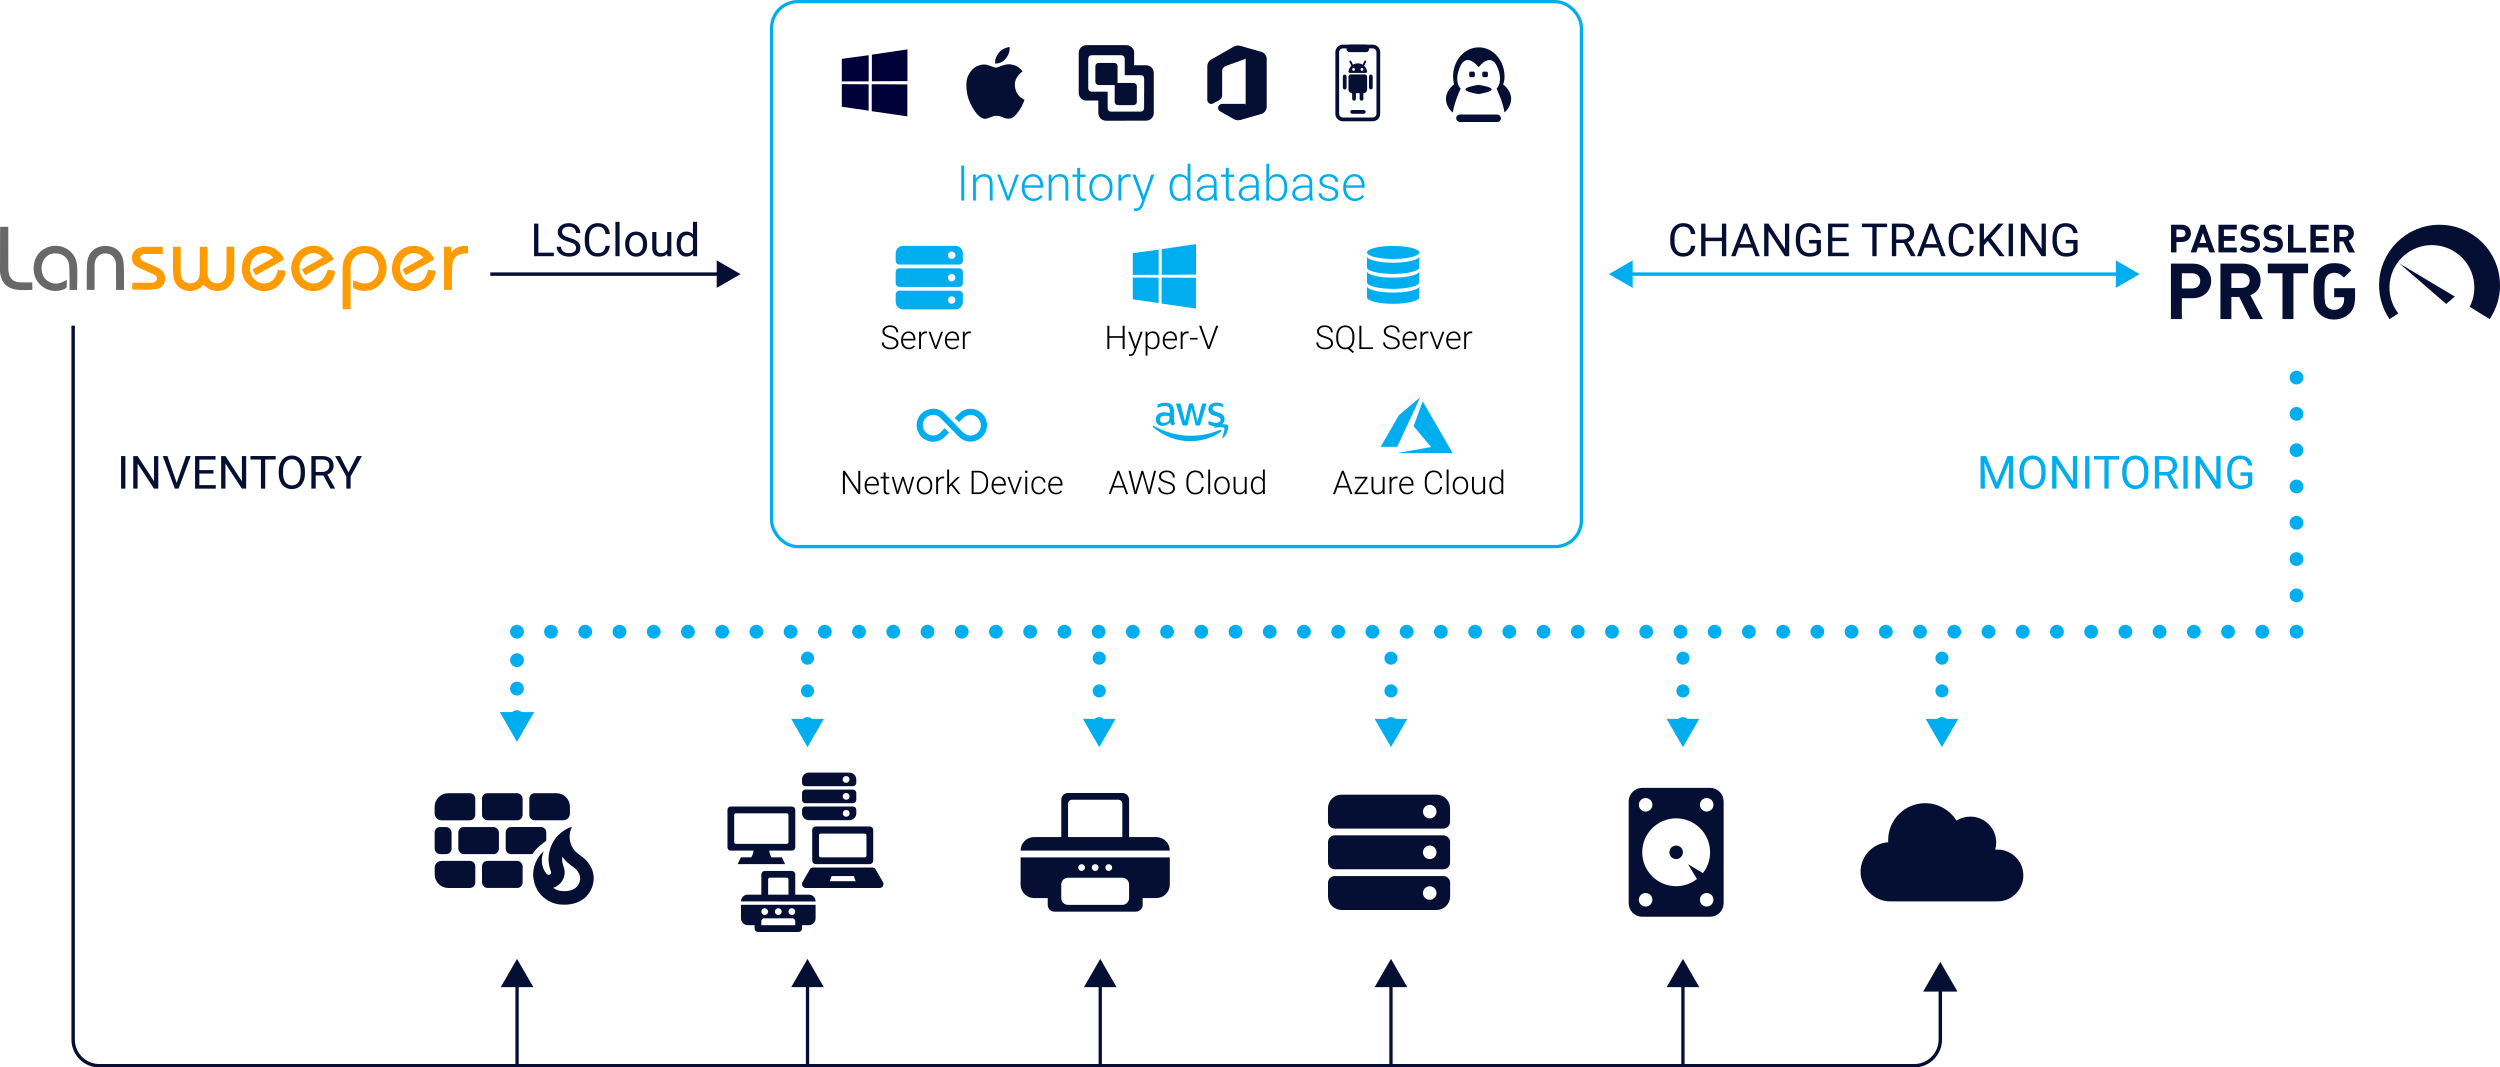 <?xml version="1.0" encoding="UTF-8"?><svg id="Ebene_2" xmlns="http://www.w3.org/2000/svg" viewBox="0 0 1000 426.99"><g id="Ebene_1-2"><g><g><path d="m466.33,336.41c-.98-.98-2.34-1.59-3.84-1.59h-10.85v-14.92c0-1.5-1.22-2.71-2.71-2.71h-21.71c-1.5,0-2.71,1.21-2.71,2.71v14.92h-10.85c-3,0-5.43,2.43-5.43,5.43h59.69c0-1.5-.61-2.86-1.59-3.84Zm-39.11-1.59v-13.3c0-.9.73-1.63,1.63-1.63h18.45c.9,0,1.63.73,1.63,1.63v13.3h-21.71Z" fill="#050f34"/><path d="m408.23,353.81c0,3,2.43,5.43,5.43,5.43h5.43v2.71c0,1.5,1.21,2.71,2.71,2.71h32.56c1.5,0,2.71-1.22,2.71-2.71v-2.71h5.43c3,0,5.43-2.43,5.43-5.43v-10.85h-59.69v10.85Zm35.27-8.14c.75,0,1.36.61,1.36,1.36s-.61,1.36-1.36,1.36-1.36-.61-1.36-1.36.61-1.36,1.36-1.36Zm-5.43,0c.75,0,1.36.61,1.36,1.36s-.61,1.36-1.36,1.36-1.36-.61-1.36-1.36.61-1.36,1.36-1.36Zm-5.43,0c.75,0,1.36.61,1.36,1.36s-.61,1.36-1.36,1.36-1.36-.61-1.36-1.36.61-1.36,1.36-1.36Zm-8.14,8.14c0-1.5,1.21-2.71,2.71-2.71h21.71c1.5,0,2.71,1.21,2.71,2.71v5.43c0,1.5-1.22,2.71-2.71,2.71h-21.71c-1.5,0-2.71-1.22-2.71-2.71v-5.43Z" fill="#050f34"/></g><g><path d="m574.61,317.86h-37.99c-3,0-5.43,2.43-5.43,5.43v5.43c0,1.5,1.21,2.71,2.71,2.71h43.41c1.5,0,2.71-1.22,2.71-2.71v-5.43c0-3-2.43-5.43-5.43-5.43Zm-2.71,9.5c-1.5,0-2.71-1.22-2.71-2.71s1.21-2.71,2.71-2.71,2.71,1.21,2.71,2.71-1.22,2.71-2.71,2.71Z" fill="#050f34"/><path d="m577.32,334.14h-43.41c-1.5,0-2.71,1.21-2.71,2.71v8.14c0,1.5,1.21,2.71,2.71,2.71h43.41c1.5,0,2.71-1.22,2.71-2.71v-8.14c0-1.5-1.22-2.71-2.71-2.71Zm-5.43,9.5c-1.5,0-2.71-1.22-2.71-2.71s1.21-2.71,2.71-2.71,2.71,1.21,2.71,2.71-1.22,2.71-2.71,2.71Z" fill="#050f34"/><path d="m577.32,350.42h-43.41c-1.5,0-2.71,1.21-2.71,2.71v5.43c0,3,2.43,5.43,5.43,5.43h37.99c3,0,5.43-2.43,5.43-5.43v-5.43c0-1.5-1.22-2.71-2.71-2.71Zm-5.43,9.5c-1.5,0-2.71-1.22-2.71-2.71s1.21-2.71,2.71-2.71,2.71,1.21,2.71,2.71-1.22,2.71-2.71,2.71Z" fill="#050f34"/></g><g><path d="m684.03,315.14h-27.13c-3,0-5.43,2.43-5.43,5.43v40.7c0,3,2.43,5.43,5.43,5.43h27.13c3,0,5.43-2.43,5.43-5.43v-40.7c0-3-2.43-5.43-5.43-5.43Zm-25.78,4.07c1.5,0,2.71,1.21,2.71,2.71s-1.22,2.71-2.71,2.71-2.71-1.22-2.71-2.71,1.21-2.71,2.71-2.71Zm0,43.41c-1.5,0-2.71-1.22-2.71-2.71s1.21-2.71,2.71-2.71,2.71,1.21,2.71,2.71-1.22,2.71-2.71,2.71Zm12.21-8.14c-7.49,0-13.57-6.07-13.57-13.57s6.07-13.57,13.57-13.57,13.57,6.07,13.57,13.57c0,3.14-1.07,6.03-2.86,8.33l-5.96-3.58,3.58,5.96c-2.3,1.79-5.19,2.86-8.33,2.86Zm12.21,8.14c-1.5,0-2.71-1.22-2.71-2.71s1.21-2.71,2.71-2.71,2.71,1.21,2.71,2.71-1.22,2.71-2.71,2.71Zm0-37.99c-1.5,0-2.71-1.22-2.71-2.71s1.21-2.71,2.71-2.71,2.71,1.21,2.71,2.71-1.22,2.71-2.71,2.71Z" fill="#050f34"/><circle cx="670.46" cy="340.92" r="2.71" fill="#050f34"/></g><path d="m798.98,339.84c-.3,0-.6.02-.9.04.26-.91.41-1.88.41-2.88,0-5.72-4.64-10.36-10.36-10.36-2.03,0-3.92.59-5.52,1.59-2.62-4.18-7.26-6.96-12.55-6.96-8.17,0-14.8,6.63-14.8,14.8,0,.28,0,.55.02.83-6.18.4-11.06,5.54-11.06,11.81s5.3,11.84,11.84,11.84h42.92c5.72,0,10.36-4.64,10.36-10.36s-4.64-10.36-10.36-10.36Z" fill="#050f34"/><g><path d="m322.18,314.48h18.97c.75,0,1.37-.61,1.37-1.37v-1.32c0-1.51-1.23-2.74-2.74-2.74h-16.24c-1.51,0-2.73,1.22-2.73,2.74v1.32c0,.76.61,1.37,1.37,1.37Zm16.25-4.07c.76,0,1.37.61,1.37,1.36s-.61,1.36-1.37,1.36-1.37-.61-1.37-1.36.61-1.36,1.37-1.36Z" fill="#050f34"/><path d="m322.18,321.29h18.97c.75,0,1.37-.61,1.37-1.37v-2.72c0-.76-.61-1.37-1.37-1.37h-18.97c-.76,0-1.37.61-1.37,1.37v2.72c0,.76.61,1.37,1.37,1.37Zm16.28-4.11c.76,0,1.37.61,1.37,1.36s-.61,1.36-1.37,1.36-1.37-.61-1.37-1.36.61-1.36,1.37-1.36Z" fill="#050f34"/><path d="m323.55,328.07h16.24c1.51,0,2.74-1.23,2.74-2.74v-1.36c0-.76-.61-1.37-1.37-1.37h-18.97c-.76,0-1.37.61-1.37,1.37v1.36c0,1.51,1.22,2.74,2.73,2.74Zm14.92-4.1c.76,0,1.37.61,1.37,1.36s-.61,1.36-1.37,1.36-1.37-.61-1.37-1.36.61-1.36,1.37-1.36Z" fill="#050f34"/><path d="m324.88,331.98v12.27c0,.77.63,1.4,1.4,1.4h21.61c.78,0,1.4-.63,1.4-1.4v-12.27c0-.78-.63-1.4-1.4-1.4h-21.61c-.77,0-1.4.63-1.4,1.4Zm2.71,2.16c0-.38.31-.69.69-.69h17.61c.38,0,.69.31.69.69v8.11c0,.38-.31.69-.69.69h-17.61c-.38,0-.69-.31-.69-.69v-8.11Z" fill="#050f34"/><path d="m353.03,352.55l-2.91-5.01c-.28-.34-.7-.54-1.14-.54h-23.77c-.44,0-.86.2-1.14.54l-2.91,5.01c-.22.27-.34.61-.34.95v.2c0,.82.66,1.49,1.48,1.49h29.6c.82,0,1.48-.67,1.48-1.49v-.2c0-.35-.12-.69-.34-.95Zm-21.12-.08l.74-2.04h8.88l.74,2.04h-10.36Z" fill="#050f34"/><path d="m300.48,342.94h-4.15l-1.26,2.71h18.97l-1.26-2.71h-4.18c-.12-.19-.89-1.44-.89-2.69h0s9.07,0,9.07,0c.74,0,1.33-.6,1.33-1.33v-14.98c0-.73-.6-1.33-1.33-1.33h-24.47c-.74,0-1.33.6-1.33,1.33v14.98c0,.74.6,1.33,1.33,1.33h9.07,0c0,1.25-.76,2.5-.89,2.69Zm-6.12-5.4c-.37,0-.68-.3-.68-.68v-10.85c0-.38.3-.68.68-.68h20.35c.38,0,.68.3.68.68v10.85c0,.37-.3.68-.68.68h-20.35Z" fill="#050f34"/><path d="m323.53,357.86h-5.43v-8.08c0-.78-.63-1.41-1.41-1.41h-10.75c-.78,0-1.41.63-1.41,1.41v8.08h-5.43c-1.5,0-2.71,1.21-2.71,2.71h0s29.85.01,29.85.01h0c0-1.51-1.21-2.73-2.71-2.73Zm-8.14,0h-8.14v-6.11c0-.37.3-.67.67-.67h6.8c.37,0,.67.3.67.67v6.11Z" fill="#050f34"/><path d="m296.39,367.35c0,1.5,1.22,2.72,2.72,2.72h2.71v1.37c0,.75.61,1.36,1.36,1.36h16.27c.75,0,1.36-.61,1.36-1.36v-1.37h2.71c1.5,0,2.72-1.22,2.72-2.72v-5.42h-29.85v5.42Zm21.71,2.72h-13.57v-1.58c0-.65.53-1.17,1.17-1.17h11.22c.65,0,1.17.53,1.17,1.17v1.58Zm-1.36-6.78c.75,0,1.36.61,1.36,1.36s-.61,1.35-1.36,1.35-1.36-.61-1.36-1.35.61-1.36,1.36-1.36Zm-5.43,0c.75,0,1.36.61,1.36,1.36s-.61,1.35-1.36,1.35-1.36-.61-1.36-1.35.61-1.36,1.36-1.36Zm-5.43,0c.75,0,1.36.61,1.36,1.36s-.61,1.36-1.36,1.36-1.36-.61-1.36-1.36.61-1.36,1.36-1.36Z" fill="#050f34"/></g><g><path d="m29.26,130.28v285.54c0,5.79,4.69,10.48,10.48,10.48h725.91c5.79,0,10.48-4.69,10.48-10.48v-21.19" fill="none" stroke="#050f34" stroke-miterlimit="10" stroke-width="1.38"/><polygon points="783 396.65 776.12 384.74 769.25 396.65 783 396.65" fill="#050f34"/></g><g><line x1="206.82" y1="426.3" x2="206.82" y2="392.95" fill="none" stroke="#050f34" stroke-miterlimit="10" stroke-width="1.31"/><polygon points="213.35 394.86 206.82 383.55 200.29 394.86 213.35 394.86" fill="#050f34"/></g><g><line x1="196.12" y1="109.65" x2="288.3" y2="109.65" fill="none" stroke="#050f34" stroke-miterlimit="10" stroke-width="1.38"/><polygon points="286.69 115.15 296.21 109.65 286.69 104.15 286.69 115.15" fill="#050f34"/></g><g><line x1="651.46" y1="109.65" x2="847.95" y2="109.65" fill="none" stroke="#00aeef" stroke-miterlimit="10" stroke-width="1.38"/><polygon points="653.07 115.15 643.55 109.65 653.07 104.15 653.07 115.15" fill="#00aeef"/><polygon points="846.34 115.15 855.86 109.65 846.34 104.15 846.34 115.15" fill="#00aeef"/></g><g><line x1="918.6" y1="151.03" x2="918.6" y2="151.03" fill="none" stroke="#00aeef" stroke-linecap="round" stroke-linejoin="round" stroke-width="5.52"/><line x1="918.6" y1="165.55" x2="918.6" y2="245.42" fill="none" stroke="#00aeef" stroke-dasharray="0 0 0 14.52" stroke-linecap="round" stroke-linejoin="round" stroke-width="5.52"/><line x1="918.6" y1="252.68" x2="918.6" y2="252.68" fill="none" stroke="#00aeef" stroke-linecap="round" stroke-linejoin="round" stroke-width="5.52"/><line x1="904.91" y1="252.68" x2="213.63" y2="252.68" fill="none" stroke="#00aeef" stroke-dasharray="0 0 0 13.69" stroke-linecap="round" stroke-linejoin="round" stroke-width="5.52"/><line x1="206.79" y1="252.68" x2="206.79" y2="252.68" fill="none" stroke="#00aeef" stroke-linecap="round" stroke-linejoin="round" stroke-width="5.52"/><line x1="206.79" y1="264.06" x2="206.79" y2="281.14" fill="none" stroke="#00aeef" stroke-dasharray="0 0 0 11.39" stroke-linecap="round" stroke-linejoin="round" stroke-width="5.52"/><line x1="206.79" y1="286.84" x2="206.79" y2="286.84" fill="none" stroke="#00aeef" stroke-linecap="round" stroke-linejoin="round" stroke-width="5.52"/><polygon points="199.91 284.82 206.79 296.73 213.67 284.82 199.91 284.82" fill="#00aeef"/></g><g><line x1="323.01" y1="426.3" x2="323.01" y2="392.95" fill="none" stroke="#050f34" stroke-miterlimit="10" stroke-width="1.31"/><polygon points="329.54 394.86 323.01 383.55 316.48 394.86 329.54 394.86" fill="#050f34"/></g><g><line x1="440.1" y1="426.3" x2="440.1" y2="392.95" fill="none" stroke="#050f34" stroke-miterlimit="10" stroke-width="1.31"/><polygon points="446.63 394.86 440.1 383.55 433.57 394.86 446.63 394.86" fill="#050f34"/></g><g><line x1="556.39" y1="426.3" x2="556.39" y2="392.95" fill="none" stroke="#050f34" stroke-miterlimit="10" stroke-width="1.31"/><polygon points="562.92 394.86 556.39 383.55 549.86 394.86 562.92 394.86" fill="#050f34"/></g><g><line x1="673.18" y1="426.3" x2="673.18" y2="392.95" fill="none" stroke="#050f34" stroke-miterlimit="10" stroke-width="1.31"/><polygon points="679.71 394.86 673.18 383.55 666.65 394.86 679.71 394.86" fill="#050f34"/></g><g><line x1="323.01" y1="289.46" x2="323.01" y2="254.8" fill="none" stroke="#00aeef" stroke-dasharray="0 0 0 13.1" stroke-linecap="round" stroke-linejoin="round" stroke-width="5.24"/><polygon points="329.54 287.55 323.01 298.86 316.48 287.55 329.54 287.55" fill="#00aeef"/></g><g><line x1="439.7" y1="289.46" x2="439.7" y2="259.18" fill="none" stroke="#00aeef" stroke-dasharray="0 0 0 13.1" stroke-linecap="round" stroke-linejoin="round" stroke-width="5.24"/><polygon points="446.23 287.55 439.7 298.86 433.17 287.55 446.23 287.55" fill="#00aeef"/></g><g><line x1="556.39" y1="289.46" x2="556.39" y2="254.8" fill="none" stroke="#00aeef" stroke-dasharray="0 0 0 13.1" stroke-linecap="round" stroke-linejoin="round" stroke-width="5.24"/><polygon points="562.92 287.55 556.39 298.86 549.86 287.55 562.92 287.55" fill="#00aeef"/></g><g><line x1="673.18" y1="289.46" x2="673.18" y2="254.8" fill="none" stroke="#00aeef" stroke-dasharray="0 0 0 13.1" stroke-linecap="round" stroke-linejoin="round" stroke-width="5.24"/><polygon points="679.71 287.55 673.18 298.86 666.65 287.55 679.71 287.55" fill="#00aeef"/></g><g><line x1="776.78" y1="289.46" x2="776.78" y2="254.8" fill="none" stroke="#00aeef" stroke-dasharray="0 0 0 13.1" stroke-linecap="round" stroke-linejoin="round" stroke-width="5.24"/><polygon points="783.31 287.55 776.78 298.86 770.25 287.55 783.31 287.55" fill="#00aeef"/></g><g id="Paessler-PRTG-blue"><g id="Ebene_2-2"><g id="Layer_1"><path d="m874.2,93.34c0,.9-.62,1.51-1.61,1.51h-2.03v-3.03h2.03c.98,0,1.61.62,1.61,1.52m2.17,0c0-1.88-1.37-3.45-3.66-3.45h-4.3v11.08h2.17v-4.17h2.14c2.29,0,3.66-1.57,3.66-3.46m6.15,3.85h-2.75l1.4-4.03,1.35,4.03Zm1.23,3.78h2.26l-4.05-11.08h-1.7l-4.04,11.08h2.26l.67-1.96h3.94l.65,1.96Zm3.63,0h7.31v-1.93h-5.14v-2.69h4.38v-1.93h-4.38v-2.6h5.14v-1.93h-7.31v11.08Zm11.28-7.1c-.22-.21-.33-.49-.33-.79,0-.76.56-1.4,1.72-1.4.73,0,1.57.09,2.28.76l1.37-1.35c-.95-.92-2.05-1.29-3.58-1.29-2.41,0-3.87,1.38-3.87,3.36,0,.93.27,1.66.8,2.18.5.48,1.2.78,2.15.92l1.34.19c.51.08.76.19.98.39.24.25.37.59.34.93,0,.89-.69,1.37-1.96,1.37-1.03,0-1.98-.23-2.68-.93l-1.4,1.4c1.09,1.1,2.37,1.46,4.05,1.46,2.32,0,4.12-1.21,4.12-3.36,0-.98-.26-1.79-.86-2.35-.47-.43-1.11-.71-2.12-.86l-1.32-.18c-.38-.04-.74-.19-1.03-.43m9.21,0c-.21-.21-.33-.49-.33-.79,0-.76.56-1.4,1.71-1.4.73,0,1.57.09,2.28.76l1.37-1.35c-.95-.92-2.06-1.29-3.59-1.29-2.4,0-3.87,1.38-3.87,3.36,0,.93.26,1.66.79,2.18.5.48,1.2.78,2.15.92l1.34.19c.51.08.76.19.98.39.24.25.37.59.34.93,0,.89-.68,1.37-1.96,1.37-1.03,0-1.98-.23-2.68-.93l-1.4,1.4c1.09,1.1,2.37,1.46,4.05,1.46,2.32,0,4.11-1.21,4.11-3.36,0-.98-.26-1.79-.86-2.35-.47-.43-1.11-.71-2.12-.86l-1.32-.18c-.38-.04-.74-.19-1.03-.43m7.36,7.1h7.2v-1.93h-5.04v-9.15h-2.17v11.08Zm8.96,0h7.31v-1.93h-5.14v-2.69h4.38v-1.93h-4.38v-2.6h5.14v-1.93h-7.31v11.08Zm15.21-7.69c0,.86-.62,1.46-1.57,1.46h-2.04v-2.93h2.04c.95,0,1.57.6,1.57,1.46m2.17,0c0-1.85-1.34-3.39-3.6-3.39h-4.35v11.08h2.17v-4.42h1.56l2.17,4.42h2.51l-2.48-4.78c1.24-.42,2.06-1.6,2.03-2.91" fill="#050f34"/><path d="m942.03,118.46v-3.18h-8.36v3.61h3.97v.78c0,1.09-.25,2.24-.98,3.02-.73.78-1.67,1.25-3,1.25-1.2,0-2.17-.44-2.81-1.15-.85-.93-1.07-1.99-1.07-6.26s.22-5.29,1.07-6.23c.63-.72,1.61-1.18,2.81-1.18,1.74,0,2.65.65,3.91,1.9l2.97-2.93c-2.02-1.99-3.75-2.83-6.88-2.83-2.52,0-4.48.87-6.05,2.43-2.27,2.24-2.21,5.01-2.21,8.84s-.06,6.6,2.21,8.85c1.58,1.56,3.59,2.43,6.05,2.43s4.67-.9,6.28-2.56c1.58-1.62,2.08-3.58,2.08-6.79m-18.79-9.15v-3.86h-16.11v3.86h5.87v18.31h4.38v-18.31h5.86Zm-23.37,2.92c0,1.71-1.26,2.93-3.18,2.93h-4.13v-5.85h4.13c1.92,0,3.18,1.21,3.18,2.93m5.3,15.38l-5.01-9.56c2.17-.78,4.1-2.71,4.1-5.82,0-3.71-2.71-6.79-7.28-6.79h-8.8v22.18h4.38v-8.85h3.16l4.38,8.85h5.07Zm-25.07-15.26c0,1.81-1.26,3.02-3.25,3.02h-4.1v-6.07h4.1c1.99,0,3.25,1.24,3.25,3.05m4.38,0c0-3.76-2.78-6.91-7.41-6.91h-8.7v22.17h4.38v-8.35h4.32c4.64,0,7.41-3.14,7.41-6.91" fill="#050f34"/><path d="m981.9,118.6l-22.11-13.2,18.69,16.19,3.43-2.98Zm18.09-4.52c0-13.36-10.83-24.18-24.18-24.18-13.36,0-24.18,10.83-24.18,24.18,0,4.84,1.45,9.57,4.17,13.57l3.51-2.28c-5.72-7.43-4.33-18.08,3.1-23.8,7.43-5.72,18.08-4.33,23.8,3.1,4,5.19,4.64,12.22,1.67,18.06l7.98,4.91c2.72-4,4.17-8.73,4.16-13.57" fill="#050f34"/></g></g></g><rect x="308.64" y=".65" width="323.92" height="217.99" rx="10.48" ry="10.48" fill="none" stroke="#00aeef" stroke-miterlimit="10" stroke-width="1.31"/><g id="NUdiPA.tif"><g><path d="m69.26,98.71h3.03c0,2.78,0,5.49,0,8.2,0,.82-.02,1.65.01,2.47.1,2.44,1.61,4,3.84,3.97,2.23-.03,3.76-1.62,3.78-4.04.03-3.05.01-6.1.01-9.15,0-.45,0-.9,0-1.43h3.02c.02.43.06.86.06,1.29,0,3.17-.02,6.35.02,9.52.02,1.79,1.13,3.26,2.63,3.64,1.89.48,3.56-.09,4.37-1.69.37-.74.53-1.65.55-2.49.06-2.97.03-5.94.03-8.91,0-.44,0-.89,0-1.39h3.1c0,.69,0,1.33,0,1.98,0,3.01.08,6.02-.06,9.03-.23,5.06-4.67,7.97-9.37,6.15-1.04-.4-1.92-1.22-2.97-1.91-1.19,1.35-2.76,2.29-4.72,2.42-3.91.25-7.06-2.26-7.29-6.17-.22-3.78-.05-7.58-.05-11.49Z" fill="#fe9b00"/><path d="m141.23,112.13c1.27.42,2.44.96,3.67,1.18,2.51.47,4.92-.92,5.97-3.25,1.16-2.57.54-5.74-1.47-7.5-1.77-1.55-4.69-1.73-6.72-.36-1.8,1.22-2.46,3.02-2.46,5.12,0,4.99,0,9.98,0,14.97,0,.45,0,.89,0,1.42h-3.09c-.03-.23-.1-.47-.1-.7,0-5.15-.02-10.31.02-15.46.02-2.73.77-5.21,2.94-7.08,2.85-2.46,7.26-2.81,10.57-.85,3.17,1.89,4.74,6.02,3.78,9.96-1.31,5.36-6.73,8.13-11.94,6.14-.84-.32-1.31-.74-1.19-1.71.08-.64.02-1.3.02-1.9Z" fill="#fe9b00"/><path d="m131.08,107.92c.98.15,1.91.29,2.83.42.26,3.51-3.22,7.34-7.18,7.99-4.48.73-8.81-2.22-9.97-6.81-1.12-4.43,1.38-9.16,5.67-10.69,4.4-1.58,8.96.44,11.04,4.98-3.75,2.06-7.5,4.13-11.39,6.27-.44-.77-.86-1.5-1.33-2.34,2.85-1.6,5.61-3.14,8.4-4.7-1.65-1.83-4-2.29-6.08-1.26-2.47,1.22-3.74,3.99-3.14,6.9.54,2.63,2.52,4.46,5.08,4.68,2.86.24,4.62-1.29,6.1-5.43Z" fill="#fe9b00"/><path d="m160.99,107.74c2.89-1.61,5.62-3.14,8.37-4.67-1.41-1.78-3.83-2.31-5.89-1.38-2.56,1.16-3.92,4.06-3.3,7.06.53,2.6,2.72,4.53,5.29,4.59,2.18.05,4.76-.84,5.79-5.4.98.13,1.99.26,2.98.39-.09,3.49-3.03,7.51-7.48,8.04-4.48.54-8.99-2.65-9.8-6.96-.9-4.81,1.87-9.62,6.2-10.76,4.46-1.17,9.12,1.09,10.5,5.18-3.7,2.04-7.42,4.09-11.29,6.22-.44-.74-.86-1.45-1.38-2.32Z" fill="#fe9b00"/><path d="m109.33,103.05c-1.47-1.81-3.95-2.32-6.01-1.31-2.51,1.22-3.79,4.05-3.17,7.01.55,2.63,2.72,4.55,5.28,4.6,2.29.04,4.82-.99,5.78-5.4.99.13,1.99.26,2.99.39-.12,3.64-3.11,7.5-7.47,8.04-4.48.55-9-2.64-9.8-6.95-.91-4.88,1.79-9.58,6.18-10.76,4.43-1.19,9.03,1.02,10.53,5.17-3.73,2.05-7.48,4.12-11.33,6.24-.45-.79-.85-1.49-1.33-2.33,2.82-1.58,5.58-3.13,8.35-4.68Z" fill="#fe9b00"/><path d="m30.83,115.97h-3.01c0-.6,0-1.15,0-1.71-.02-2.56.04-5.12-.1-7.66-.19-3.39-2.49-5.37-5.92-5.26-2.86.09-5.05,2.5-5.15,5.62-.07,2.45.72,4.51,2.93,5.73,2.09,1.16,4.23.9,6.26-.29.21-.12.43-.22.87-.45,0,1.06.08,1.98-.04,2.88-.04.32-.56.66-.94.82-5.59,2.41-11.8-1.36-12.25-7.4-.32-4.27,1.64-7.72,5.23-9.23,5.26-2.21,11.36.98,12.04,6.62.41,3.36.07,6.81.07,10.33Z" fill="#686868"/><path d="m37.84,115.94h-3.14c0-1.91-.02-3.76,0-5.6.03-1.85-.01-3.72.19-5.55.41-3.78,3.14-6.27,6.83-6.41,3.99-.15,6.89,1.96,7.58,5.82.34,1.89.24,3.85.28,5.78.04,1.97,0,3.94,0,5.97h-3.15c0-.43,0-.86,0-1.3,0-2.89.02-5.77-.02-8.66-.04-2.79-1.76-4.64-4.24-4.64-2.53,0-4.32,1.91-4.34,4.71-.02,3.25,0,6.5,0,9.87Z" fill="#686868"/><path d="m52.89,113.11c2.42,0,4.74.02,7.07,0,1.13-.01,2.42,0,2.75-1.37.34-1.43-.92-1.84-1.94-2.3-1.92-.87-3.88-1.65-5.75-2.61-1.73-.89-2.39-2.46-2.16-4.36.22-1.79,1.3-2.89,3.01-3.39.55-.16,1.13-.33,1.7-.34,2.48-.04,4.96-.02,7.53-.02v2.87c-1.88,0-3.77,0-5.65,0-.66,0-1.37-.12-1.98.06-.52.16-1.25.61-1.32,1.03-.09.49.29,1.37.72,1.59,1.83.94,3.78,1.67,5.65,2.54,1.87.86,3.47,1.98,3.53,4.33.06,2.52-1.3,4.31-4.19,4.6-2.94.3-5.94.07-8.95.07v-2.69Z" fill="#fe9b00"/><path d="m0,108.76c.01-5.27.02-10.54.03-15.82,0-.74.03-1.48.04-2.22,1.03,0,2.06,0,3.25,0,0,.52,0,.96,0,1.4,0,4.95,0,9.89,0,14.84,0,.66.03,1.32.13,1.97.39,2.52,1.98,3.92,4.57,4,1.57.05,3.15.04,4.73.06.03,0,.07.04.18.12v2.9c-2.75-.08-5.52.36-8.21-.6-3.13-1.11-4.37-3.58-4.73-6.65Z" fill="#686868"/><path d="m177.62,98.7h2.81c.04.66.08,1.3.13,2.21,1.74-2.39,4.09-2.63,6.67-2.5v2.84c-.85.11-1.68.16-2.48.32-2.08.43-3.5,1.65-3.72,3.78-.24,2.25-.2,4.52-.26,6.78-.03,1.23,0,2.47,0,3.81h-3.14v-17.25Z" fill="#fe9c01"/></g></g><g><path d="m385.69,80.21h-1.18v-13.97h1.18v13.97Z" fill="#00aeef"/><path d="m390.31,69.83l.04,1.77c.39-.64.88-1.13,1.46-1.46.58-.34,1.22-.5,1.93-.5,1.11,0,1.94.31,2.48.94.54.63.82,1.57.83,2.82v6.81h-1.14v-6.82c0-.93-.2-1.62-.59-2.07s-1.01-.68-1.86-.68c-.71,0-1.34.22-1.88.67-.55.44-.95,1.04-1.21,1.8v7.11h-1.14v-10.38h1.09Z" fill="#00aeef"/><path d="m403.24,78.63l3.16-8.8h1.18l-3.88,10.38h-.93l-3.89-10.38h1.18l3.18,8.8Z" fill="#00aeef"/><path d="m413.35,80.4c-.88,0-1.68-.22-2.39-.65-.71-.43-1.27-1.04-1.66-1.82-.4-.78-.59-1.65-.59-2.61v-.41c0-1,.19-1.9.58-2.7s.93-1.43,1.62-1.89c.69-.46,1.44-.69,2.25-.69,1.26,0,2.26.43,3,1.29.74.86,1.11,2.04,1.11,3.52v.64h-7.41v.22c0,1.18.34,2.16,1.01,2.94.67.78,1.52,1.18,2.55,1.18.61,0,1.16-.11,1.63-.34.47-.22.9-.58,1.28-1.07l.72.55c-.84,1.22-2.07,1.83-3.67,1.83Zm-.21-9.78c-.86,0-1.59.32-2.18.95-.59.63-.95,1.48-1.08,2.55h6.23v-.12c-.03-1-.32-1.81-.85-2.44-.54-.63-1.24-.94-2.11-.94Z" fill="#00aeef"/><path d="m420.57,69.83l.04,1.77c.39-.64.88-1.13,1.46-1.46.58-.34,1.22-.5,1.93-.5,1.11,0,1.94.31,2.48.94.54.63.82,1.57.83,2.82v6.81h-1.14v-6.82c0-.93-.2-1.62-.59-2.07s-1.01-.68-1.86-.68c-.71,0-1.34.22-1.88.67-.55.44-.95,1.04-1.21,1.8v7.11h-1.14v-10.38h1.09Z" fill="#00aeef"/><path d="m432.05,67.18v2.66h2.15v.94h-2.15v6.92c0,.58.1,1.01.31,1.29.21.28.55.42,1.04.42.19,0,.5-.03.93-.1l.05.93c-.3.11-.71.16-1.23.16-.79,0-1.36-.23-1.72-.69-.36-.46-.54-1.13-.54-2.02v-6.93h-1.91v-.94h1.91v-2.66h1.15Z" fill="#00aeef"/><path d="m435.75,74.87c0-1,.19-1.9.58-2.7s.93-1.42,1.64-1.87c.71-.44,1.51-.67,2.4-.67,1.38,0,2.5.48,3.36,1.45.86.97,1.29,2.25,1.29,3.85v.24c0,1-.19,1.91-.58,2.71-.39.8-.93,1.42-1.64,1.86-.7.44-1.51.65-2.41.65-1.38,0-2.49-.48-3.35-1.45s-1.29-2.25-1.29-3.85v-.23Zm1.15.32c0,1.24.32,2.26.96,3.06.64.8,1.49,1.19,2.53,1.19s1.88-.4,2.52-1.19c.64-.8.96-1.85.96-3.15v-.22c0-.79-.15-1.52-.44-2.18-.29-.66-.71-1.17-1.24-1.53-.53-.36-1.14-.54-1.82-.54-1.02,0-1.86.4-2.5,1.2-.65.8-.97,1.85-.97,3.15v.21Z" fill="#00aeef"/><path d="m452.18,70.81c-.24-.04-.5-.07-.78-.07-.72,0-1.32.2-1.82.6-.5.4-.85.98-1.06,1.74v7.13h-1.14v-10.38h1.12l.02,1.65c.61-1.23,1.58-1.84,2.93-1.84.32,0,.57.04.76.12l-.03,1.05Z" fill="#00aeef"/><path d="m457.46,78.56l3.03-8.73h1.24l-4.43,12.14-.23.54c-.57,1.26-1.45,1.89-2.64,1.89-.27,0-.57-.04-.88-.13v-.95s.58.06.58.06c.56,0,1.02-.14,1.37-.42.35-.28.64-.76.89-1.43l.51-1.4-3.91-10.29h1.26l3.22,8.73Z" fill="#00aeef"/><path d="m467.82,74.93c0-1.61.36-2.9,1.08-3.85.72-.96,1.7-1.43,2.93-1.43,1.4,0,2.47.55,3.2,1.66v-5.82h1.14v14.73h-1.07l-.05-1.38c-.74,1.05-1.82,1.57-3.24,1.57-1.2,0-2.16-.48-2.89-1.44-.73-.96-1.1-2.26-1.1-3.9v-.13Zm1.16.2c0,1.32.27,2.37.8,3.13.53.76,1.28,1.15,2.24,1.15,1.41,0,2.42-.62,3.01-1.87v-4.87c-.59-1.35-1.59-2.02-2.99-2.02-.97,0-1.72.38-2.25,1.14s-.81,1.88-.81,3.35Z" fill="#00aeef"/><path d="m485.75,80.21c-.12-.33-.19-.81-.22-1.45-.4.52-.92.93-1.54,1.21-.62.28-1.28.43-1.98.43-1,0-1.8-.28-2.42-.83-.62-.56-.93-1.26-.93-2.11,0-1.01.42-1.81,1.26-2.4s2.01-.88,3.52-.88h2.08v-1.18c0-.74-.23-1.33-.69-1.75-.46-.42-1.12-.64-2-.64-.8,0-1.46.2-1.99.61s-.79.9-.79,1.48h-1.15c0-.83.38-1.55,1.15-2.15.77-.6,1.71-.91,2.83-.91s2.07.29,2.74.87,1.01,1.39,1.03,2.42v4.91c0,1,.11,1.76.32,2.25v.12h-1.23Zm-3.61-.82c.77,0,1.45-.19,2.06-.56.6-.37,1.04-.87,1.32-1.49v-2.28h-2.05c-1.14.01-2.04.22-2.69.63-.65.41-.97.96-.97,1.67,0,.58.22,1.06.65,1.45s.99.58,1.68.58Z" fill="#00aeef"/><path d="m491.5,67.18v2.66h2.15v.94h-2.15v6.92c0,.58.1,1.01.31,1.29.21.28.55.42,1.04.42.19,0,.5-.03.93-.1l.05.93c-.3.11-.71.16-1.23.16-.79,0-1.36-.23-1.72-.69-.36-.46-.54-1.13-.54-2.02v-6.93h-1.91v-.94h1.91v-2.66h1.15Z" fill="#00aeef"/><path d="m502.58,80.21c-.12-.33-.19-.81-.22-1.45-.4.52-.92.93-1.54,1.21-.62.28-1.28.43-1.98.43-1,0-1.8-.28-2.42-.83-.62-.56-.93-1.26-.93-2.11,0-1.01.42-1.81,1.26-2.4s2.01-.88,3.52-.88h2.08v-1.18c0-.74-.23-1.33-.69-1.75-.46-.42-1.12-.64-2-.64-.8,0-1.46.2-1.99.61s-.79.9-.79,1.48h-1.15c0-.83.38-1.55,1.15-2.15.77-.6,1.71-.91,2.83-.91s2.07.29,2.74.87,1.01,1.39,1.03,2.42v4.91c0,1,.11,1.76.32,2.25v.12h-1.23Zm-3.61-.82c.77,0,1.45-.19,2.06-.56.6-.37,1.04-.87,1.32-1.49v-2.28h-2.05c-1.14.01-2.04.22-2.69.63-.65.41-.97.96-.97,1.67,0,.58.22,1.06.65,1.45s.99.58,1.68.58Z" fill="#00aeef"/><path d="m514.91,75.13c0,1.62-.36,2.9-1.07,3.85-.72.95-1.68,1.42-2.89,1.42-1.45,0-2.54-.54-3.28-1.61l-.05,1.42h-1.08v-14.73h1.14v5.86c.73-1.13,1.81-1.7,3.24-1.7,1.23,0,2.2.47,2.91,1.41s1.07,2.24,1.07,3.91v.17Zm-1.15-.2c0-1.37-.27-2.43-.8-3.17-.53-.74-1.28-1.12-2.24-1.12-.74,0-1.36.18-1.87.54s-.9.89-1.16,1.59v4.68c.58,1.3,1.59,1.96,3.05,1.96.95,0,1.69-.37,2.22-1.12.53-.75.8-1.87.8-3.36Z" fill="#00aeef"/><path d="m523.99,80.21c-.12-.33-.19-.81-.22-1.45-.4.52-.92.93-1.54,1.21-.62.28-1.28.43-1.98.43-1,0-1.8-.28-2.42-.83-.62-.56-.93-1.26-.93-2.11,0-1.01.42-1.81,1.26-2.4s2.01-.88,3.52-.88h2.08v-1.18c0-.74-.23-1.33-.69-1.75-.46-.42-1.12-.64-2-.64-.8,0-1.46.2-1.99.61s-.79.9-.79,1.48h-1.15c0-.83.38-1.55,1.15-2.15.77-.6,1.71-.91,2.83-.91s2.07.29,2.74.87,1.01,1.39,1.03,2.42v4.91c0,1,.11,1.76.32,2.25v.12h-1.23Zm-3.61-.82c.77,0,1.45-.19,2.06-.56.6-.37,1.04-.87,1.32-1.49v-2.28h-2.05c-1.14.01-2.04.22-2.69.63-.65.41-.97.96-.97,1.67,0,.58.22,1.06.65,1.45s.99.58,1.68.58Z" fill="#00aeef"/><path d="m534.18,77.57c0-.57-.23-1.03-.69-1.37-.46-.35-1.15-.62-2.07-.81-.92-.2-1.64-.42-2.14-.67-.51-.25-.89-.56-1.13-.93-.25-.36-.37-.81-.37-1.32,0-.82.34-1.49,1.03-2.03.68-.53,1.56-.8,2.63-.8,1.16,0,2.09.29,2.79.86s1.05,1.32,1.05,2.24h-1.15c0-.61-.25-1.11-.76-1.52-.51-.4-1.15-.6-1.92-.6s-1.36.17-1.82.5c-.46.34-.69.77-.69,1.31s.19.92.57,1.2c.38.28,1.07.54,2.08.78,1.01.24,1.76.49,2.26.76s.88.59,1.12.97c.24.38.37.83.37,1.37,0,.88-.35,1.58-1.06,2.1-.71.52-1.63.79-2.77.79-1.21,0-2.19-.29-2.94-.88-.75-.58-1.13-1.33-1.13-2.22h1.15c.04.67.33,1.19.85,1.57.52.37,1.21.56,2.07.56.8,0,1.44-.18,1.94-.53.49-.35.74-.8.74-1.33Z" fill="#00aeef"/><path d="m541.93,80.4c-.88,0-1.68-.22-2.39-.65-.71-.43-1.27-1.04-1.66-1.82-.4-.78-.59-1.65-.59-2.61v-.41c0-1,.19-1.9.58-2.7s.93-1.43,1.62-1.89c.69-.46,1.44-.69,2.25-.69,1.26,0,2.26.43,3,1.29.74.86,1.11,2.04,1.11,3.52v.64h-7.41v.22c0,1.18.34,2.16,1.01,2.94.67.78,1.52,1.18,2.55,1.18.61,0,1.16-.11,1.63-.34.47-.22.9-.58,1.28-1.07l.72.55c-.84,1.22-2.07,1.83-3.67,1.83Zm-.21-9.78c-.86,0-1.59.32-2.18.95-.59.63-.95,1.48-1.08,2.55h6.23v-.12c-.03-1-.32-1.81-.85-2.44-.54-.63-1.24-.94-2.11-.94Z" fill="#00aeef"/></g><g><path d="m678.13,98.34c-.16,1.38-.67,2.44-1.53,3.19s-1.99,1.12-3.42,1.12c-1.54,0-2.77-.55-3.7-1.66-.93-1.1-1.39-2.58-1.39-4.43v-1.25c0-1.21.22-2.28.65-3.2.43-.92,1.05-1.62,1.84-2.12.79-.49,1.71-.74,2.76-.74,1.38,0,2.5.39,3.33,1.16.84.77,1.32,1.84,1.46,3.21h-1.73c-.15-1.04-.47-1.8-.97-2.26-.5-.47-1.2-.7-2.09-.7-1.1,0-1.96.41-2.58,1.22-.62.81-.94,1.97-.94,3.47v1.26c0,1.42.3,2.54.89,3.38.59.84,1.42,1.25,2.48,1.25.96,0,1.69-.22,2.2-.65.51-.43.85-1.19,1.02-2.26h1.73Z" fill="#050f34"/><path d="m690.49,102.48h-1.73v-6.02h-6.57v6.02h-1.72v-13.03h1.72v5.6h6.57v-5.6h1.73v13.03Z" fill="#050f34"/><path d="m700.91,99.07h-5.46l-1.23,3.41h-1.77l4.98-13.03h1.5l4.99,13.03h-1.76l-1.24-3.41Zm-4.94-1.41h4.43l-2.22-6.1-2.21,6.1Z" fill="#050f34"/><path d="m715.69,102.48h-1.73l-6.56-10.04v10.04h-1.73v-13.03h1.73l6.58,10.09v-10.09h1.71v13.03Z" fill="#050f34"/><path d="m728.36,100.77c-.44.63-1.06,1.11-1.85,1.42s-1.71.47-2.76.47-2-.25-2.83-.75c-.82-.5-1.46-1.21-1.91-2.13-.45-.92-.68-1.98-.69-3.2v-1.14c0-1.96.46-3.49,1.38-4.57.92-1.08,2.2-1.62,3.86-1.62,1.36,0,2.46.35,3.29,1.04.83.7,1.34,1.68,1.52,2.96h-1.72c-.32-1.73-1.35-2.6-3.08-2.6-1.15,0-2.02.41-2.62,1.21-.59.81-.89,1.98-.9,3.52v1.07c0,1.46.33,2.63,1,3.49.67.86,1.57,1.29,2.71,1.29.64,0,1.21-.07,1.69-.21s.88-.38,1.2-.72v-2.92h-3.02v-1.41h4.73v4.78Z" fill="#050f34"/><path d="m738.6,96.45h-5.65v4.62h6.56v1.41h-8.28v-13.03h8.19v1.41h-6.47v4.2h5.65v1.41Z" fill="#050f34"/><path d="m754.84,90.85h-4.19v11.63h-1.71v-11.63h-4.18v-1.41h10.08v1.41Z" fill="#050f34"/><path d="m761.55,97.21h-3.06v5.27h-1.73v-13.03h4.32c1.47,0,2.6.33,3.39,1,.79.67,1.19,1.64,1.19,2.92,0,.81-.22,1.52-.66,2.12-.44.6-1.05,1.05-1.83,1.35l3.06,5.53v.11h-1.84l-2.83-5.27Zm-3.06-1.41h2.64c.85,0,1.53-.22,2.04-.66.5-.44.76-1.03.76-1.78,0-.81-.24-1.43-.72-1.86s-1.17-.65-2.08-.65h-2.63v4.95Z" fill="#050f34"/><path d="m775.26,99.07h-5.46l-1.23,3.41h-1.77l4.98-13.03h1.5l4.99,13.03h-1.76l-1.24-3.41Zm-4.94-1.41h4.43l-2.22-6.1-2.21,6.1Z" fill="#050f34"/><path d="m789.51,98.34c-.16,1.38-.67,2.44-1.53,3.19s-1.99,1.12-3.42,1.12c-1.54,0-2.77-.55-3.7-1.66-.93-1.1-1.39-2.58-1.39-4.43v-1.25c0-1.21.22-2.28.65-3.2.43-.92,1.05-1.62,1.84-2.12.79-.49,1.71-.74,2.76-.74,1.38,0,2.5.39,3.33,1.16.84.77,1.32,1.84,1.46,3.21h-1.73c-.15-1.04-.47-1.8-.97-2.26-.5-.47-1.2-.7-2.09-.7-1.1,0-1.96.41-2.58,1.22-.62.81-.94,1.97-.94,3.47v1.26c0,1.42.3,2.54.89,3.38.59.84,1.42,1.25,2.48,1.25.96,0,1.69-.22,2.2-.65.51-.43.85-1.19,1.02-2.26h1.73Z" fill="#050f34"/><path d="m795.17,96.42l-1.59,1.66v4.4h-1.72v-13.03h1.72v6.45l5.79-6.45h2.08l-5.13,5.76,5.53,7.28h-2.06l-4.62-6.06Z" fill="#050f34"/><path d="m805.19,102.48h-1.72v-13.03h1.72v13.03Z" fill="#050f34"/><path d="m818.35,102.48h-1.73l-6.56-10.04v10.04h-1.73v-13.03h1.73l6.58,10.09v-10.09h1.71v13.03Z" fill="#050f34"/><path d="m831.03,100.77c-.44.63-1.06,1.11-1.85,1.42s-1.71.47-2.76.47-2-.25-2.83-.75c-.82-.5-1.46-1.21-1.91-2.13-.45-.92-.68-1.98-.69-3.2v-1.14c0-1.96.46-3.49,1.38-4.57.92-1.08,2.2-1.62,3.86-1.62,1.36,0,2.46.35,3.29,1.04.83.7,1.34,1.68,1.52,2.96h-1.72c-.32-1.73-1.35-2.6-3.08-2.6-1.15,0-2.02.41-2.62,1.21-.59.81-.89,1.98-.9,3.52v1.07c0,1.46.33,2.63,1,3.49.67.86,1.57,1.29,2.71,1.29.64,0,1.21-.07,1.69-.21s.88-.38,1.2-.72v-2.92h-3.02v-1.41h4.73v4.78Z" fill="#050f34"/></g><g><path d="m794.46,182.42l4.26,10.64,4.26-10.64h2.23v13.03h-1.72v-5.08l.16-5.48-4.28,10.56h-1.32l-4.27-10.53.17,5.45v5.08h-1.72v-13.03h2.22Z" fill="#00aeef"/><path d="m818.27,189.35c0,1.28-.21,2.39-.64,3.34-.43.95-1.04,1.68-1.83,2.18-.79.5-1.71.75-2.76.75s-1.94-.25-2.73-.76c-.79-.5-1.41-1.22-1.85-2.16s-.66-2.02-.68-3.25v-.94c0-1.25.22-2.36.65-3.32s1.05-1.7,1.85-2.21c.8-.51,1.71-.77,2.74-.77s1.96.25,2.76.76,1.41,1.24,1.84,2.19.64,2.07.64,3.34v.82Zm-1.71-.84c0-1.55-.31-2.73-.93-3.56-.62-.83-1.49-1.24-2.6-1.24s-1.94.41-2.57,1.24c-.62.83-.94,1.97-.96,3.44v.96c0,1.5.31,2.68.94,3.53s1.5,1.28,2.6,1.28,1.97-.4,2.58-1.21c.61-.81.92-1.97.94-3.48v-.97Z" fill="#00aeef"/><path d="m830.87,195.45h-1.73l-6.56-10.04v10.04h-1.73v-13.03h1.73l6.58,10.09v-10.09h1.71v13.03Z" fill="#00aeef"/><path d="m835.77,195.45h-1.72v-13.03h1.72v13.03Z" fill="#00aeef"/><path d="m847.66,183.82h-4.19v11.63h-1.71v-11.63h-4.18v-1.41h10.08v1.41Z" fill="#00aeef"/><path d="m859.37,189.35c0,1.28-.21,2.39-.64,3.34-.43.95-1.04,1.68-1.83,2.18-.79.5-1.71.75-2.76.75s-1.94-.25-2.73-.76c-.79-.5-1.41-1.22-1.85-2.16s-.66-2.02-.68-3.25v-.94c0-1.25.22-2.36.65-3.32s1.05-1.7,1.85-2.21c.8-.51,1.71-.77,2.74-.77s1.96.25,2.76.76,1.41,1.24,1.84,2.19.64,2.07.64,3.34v.82Zm-1.71-.84c0-1.55-.31-2.73-.93-3.56-.62-.83-1.49-1.24-2.6-1.24s-1.94.41-2.57,1.24c-.62.83-.94,1.97-.96,3.44v.96c0,1.5.31,2.68.94,3.53s1.5,1.28,2.6,1.28,1.97-.4,2.58-1.21c.61-.81.92-1.97.94-3.48v-.97Z" fill="#00aeef"/><path d="m866.73,190.18h-3.06v5.27h-1.73v-13.03h4.32c1.47,0,2.6.33,3.39,1,.79.67,1.19,1.64,1.19,2.92,0,.81-.22,1.52-.66,2.12-.44.6-1.05,1.05-1.83,1.35l3.06,5.53v.11h-1.84l-2.83-5.27Zm-3.06-1.41h2.64c.85,0,1.53-.22,2.04-.66.5-.44.76-1.03.76-1.78,0-.81-.24-1.43-.72-1.86s-1.17-.65-2.08-.65h-2.63v4.95Z" fill="#00aeef"/><path d="m875.08,195.45h-1.72v-13.03h1.72v13.03Z" fill="#00aeef"/><path d="m888.24,195.45h-1.73l-6.56-10.04v10.04h-1.73v-13.03h1.73l6.58,10.09v-10.09h1.71v13.03Z" fill="#00aeef"/><path d="m900.91,193.74c-.44.63-1.06,1.11-1.85,1.42s-1.71.47-2.76.47-2-.25-2.83-.75c-.82-.5-1.46-1.21-1.91-2.13-.45-.92-.68-1.98-.69-3.2v-1.14c0-1.96.46-3.49,1.38-4.57.92-1.08,2.2-1.62,3.86-1.62,1.36,0,2.46.35,3.29,1.04.83.7,1.34,1.68,1.52,2.96h-1.72c-.32-1.73-1.35-2.6-3.08-2.6-1.15,0-2.02.41-2.62,1.21-.59.81-.89,1.98-.9,3.52v1.07c0,1.46.33,2.63,1,3.49.67.86,1.57,1.29,2.71,1.29.64,0,1.21-.07,1.69-.21s.88-.38,1.2-.72v-2.92h-3.02v-1.41h4.73v4.78Z" fill="#00aeef"/></g><g><path d="m215.35,101.07h6.18v1.41h-7.91v-13.03h1.73v11.63Z" fill="#050f34"/><path d="m227.32,96.67c-1.47-.42-2.55-.94-3.22-1.56-.67-.62-1.01-1.38-1.01-2.29,0-1.03.41-1.88,1.23-2.55.82-.67,1.89-1.01,3.2-1.01.9,0,1.69.17,2.39.52.7.35,1.24.82,1.63,1.43.38.61.58,1.27.58,2h-1.73c0-.79-.25-1.41-.75-1.86-.5-.45-1.21-.68-2.12-.68-.85,0-1.51.19-1.98.56-.47.37-.71.89-.71,1.56,0,.53.22.98.68,1.35.45.37,1.22.7,2.3,1.01,1.08.31,1.93.64,2.54,1.01.61.37,1.07.79,1.36,1.28.29.49.44,1.06.44,1.73,0,1.06-.41,1.9-1.24,2.54-.82.64-1.92.95-3.3.95-.9,0-1.73-.17-2.51-.52-.78-.34-1.37-.81-1.79-1.41s-.63-1.27-.63-2.03h1.73c0,.79.29,1.41.87,1.87.58.46,1.36.68,2.33.68.91,0,1.6-.19,2.09-.56.48-.37.72-.87.72-1.51s-.22-1.13-.67-1.48c-.45-.35-1.26-.69-2.44-1.03Z" fill="#050f34"/><path d="m243.95,98.34c-.16,1.38-.67,2.44-1.53,3.19s-1.99,1.12-3.42,1.12c-1.54,0-2.77-.55-3.7-1.66-.93-1.1-1.39-2.58-1.39-4.43v-1.25c0-1.21.22-2.28.65-3.2.43-.92,1.05-1.62,1.84-2.12.79-.49,1.71-.74,2.76-.74,1.38,0,2.5.39,3.33,1.16.84.77,1.32,1.84,1.46,3.21h-1.73c-.15-1.04-.47-1.8-.97-2.26-.5-.47-1.2-.7-2.09-.7-1.1,0-1.96.41-2.58,1.22-.62.81-.94,1.97-.94,3.47v1.26c0,1.42.3,2.54.89,3.38.59.84,1.42,1.25,2.48,1.25.96,0,1.69-.22,2.2-.65.51-.43.85-1.19,1.02-2.26h1.73Z" fill="#050f34"/><path d="m247.83,102.48h-1.66v-13.75h1.66v13.75Z" fill="#050f34"/><path d="m250.04,97.55c0-.95.19-1.8.56-2.56s.89-1.34,1.56-1.75c.67-.41,1.42-.62,2.28-.62,1.32,0,2.39.46,3.2,1.37s1.22,2.13,1.22,3.64v.12c0,.94-.18,1.79-.54,2.54-.36.75-.88,1.33-1.55,1.75-.67.42-1.44.63-2.31.63-1.31,0-2.38-.46-3.19-1.37-.82-.91-1.22-2.12-1.22-3.63v-.12Zm1.67.2c0,1.07.25,1.94.75,2.59.5.65,1.17.98,2,.98s1.51-.33,2-.99c.5-.66.74-1.58.74-2.77,0-1.06-.25-1.92-.76-2.58-.5-.66-1.17-.99-2.01-.99s-1.48.33-1.98.98c-.5.65-.75,1.58-.75,2.79Z" fill="#050f34"/><path d="m266.92,101.52c-.64.76-1.59,1.14-2.84,1.14-1.03,0-1.82-.3-2.36-.9-.54-.6-.81-1.49-.82-2.66v-6.3h1.66v6.26c0,1.47.6,2.2,1.79,2.2,1.27,0,2.11-.47,2.52-1.41v-7.05h1.66v9.69h-1.58l-.04-.96Z" fill="#050f34"/><path d="m270.64,97.56c0-1.49.35-2.68,1.06-3.59.7-.9,1.63-1.36,2.77-1.36s2.03.39,2.7,1.16v-5.05h1.66v13.75h-1.52l-.08-1.04c-.66.81-1.58,1.22-2.77,1.22s-2.04-.46-2.74-1.38c-.71-.92-1.06-2.12-1.06-3.6v-.13Zm1.66.19c0,1.1.23,1.96.68,2.58.45.62,1.08.93,1.88.93,1.05,0,1.82-.47,2.3-1.41v-4.45c-.5-.91-1.26-1.37-2.28-1.37-.81,0-1.44.31-1.9.94-.45.63-.68,1.55-.68,2.78Z" fill="#050f34"/></g><g><path d="m50.15,195.45h-1.72v-13.03h1.72v13.03Z" fill="#050f34"/><path d="m63.32,195.45h-1.73l-6.56-10.04v10.04h-1.73v-13.03h1.73l6.58,10.09v-10.09h1.71v13.03Z" fill="#050f34"/><path d="m70.68,193.17l3.72-10.75h1.88l-4.83,13.03h-1.52l-4.83-13.03h1.87l3.71,10.75Z" fill="#050f34"/><path d="m85.4,189.43h-5.65v4.62h6.56v1.41h-8.28v-13.03h8.19v1.41h-6.47v4.2h5.65v1.41Z" fill="#050f34"/><path d="m98.47,195.45h-1.73l-6.56-10.04v10.04h-1.73v-13.03h1.73l6.58,10.09v-10.09h1.71v13.03Z" fill="#050f34"/><path d="m110.27,183.82h-4.19v11.63h-1.71v-11.63h-4.18v-1.41h10.08v1.41Z" fill="#050f34"/><path d="m121.98,189.35c0,1.28-.21,2.39-.64,3.34-.43.95-1.04,1.68-1.83,2.18-.79.5-1.71.75-2.76.75s-1.94-.25-2.73-.76c-.79-.5-1.41-1.22-1.85-2.16s-.66-2.02-.68-3.25v-.94c0-1.25.22-2.36.65-3.32s1.05-1.7,1.85-2.21c.8-.51,1.71-.77,2.74-.77s1.96.25,2.76.76,1.41,1.24,1.84,2.19.64,2.07.64,3.34v.82Zm-1.71-.84c0-1.55-.31-2.73-.93-3.56-.62-.83-1.49-1.24-2.6-1.24s-1.94.41-2.57,1.24c-.62.83-.94,1.97-.96,3.44v.96c0,1.5.31,2.68.94,3.53s1.5,1.28,2.6,1.28,1.97-.4,2.58-1.21c.61-.81.92-1.97.94-3.48v-.97Z" fill="#050f34"/><path d="m129.34,190.18h-3.06v5.27h-1.73v-13.03h4.32c1.47,0,2.6.33,3.39,1,.79.67,1.19,1.64,1.19,2.92,0,.81-.22,1.52-.66,2.12-.44.6-1.05,1.05-1.83,1.35l3.06,5.53v.11h-1.84l-2.83-5.27Zm-3.06-1.41h2.64c.85,0,1.53-.22,2.04-.66.5-.44.76-1.03.76-1.78,0-.81-.24-1.43-.72-1.86s-1.17-.65-2.08-.65h-2.63v4.95Z" fill="#050f34"/><path d="m139.39,188.96l3.4-6.54h1.95l-4.49,8.17v4.86h-1.72v-4.86l-4.49-8.17h1.97l3.38,6.54Z" fill="#050f34"/></g><g><path d="m486.41,170.51c-.51,0-1.03-.06-1.54-.15-.41-.06-.8-.19-1.15-.38-.15-.07-.31-.15-.31-.31s-.07-.15-.07-.31v-.55c0-.23.07-.31.23-.31h.15c.07.04.15.07.23.08.34.17.7.3,1.07.38.41.09.81.15,1.23.15.5.04,1.02-.07,1.45-.31.32-.2.52-.54.54-.92.02-.27-.09-.53-.31-.69-.29-.24-.63-.42-1-.54l-1.45-.46c-.63-.13-1.21-.49-1.61-1-.33-.42-.51-.93-.54-1.45,0-.41.1-.8.31-1.15.16-.33.4-.62.69-.85.33-.24.69-.42,1.07-.54.4-.13.81-.18,1.23-.15.24-.02.46.02.69.07.23,0,.46.08.69.08.18.04.36.09.54.15.12.07.25.12.38.15.11.06.22.14.31.23.07.07.07.15.07.31v.46c0,.23-.07.31-.23.31-.14-.03-.27-.08-.38-.15-.61-.25-1.26-.38-1.92-.38-.46-.03-.91.07-1.3.31-.33.19-.5.55-.46.92-.02.27.09.53.31.69.33.24.69.42,1.07.54l1.45.46c.61.15,1.15.5,1.54,1,.3.4.46.89.46,1.38.02.4-.07.79-.23,1.15-.19.36-.45.67-.76.92-.33.27-.73.46-1.15.54-.39.24-.85.36-1.3.33m-12.89-.31c-.13.02-.27,0-.38-.08-.09-.11-.17-.24-.23-.38l-2.38-7.75c-.05-.12-.07-.25-.07-.38-.02-.11.07-.22.18-.23h1.05c.13-.02.27,0,.38.08.09.11.17.24.23.38l1.69,6.67,1.54-6.67c.07-.23.07-.31.15-.38.11-.07.25-.1.38-.08h.77c.13-.02.27,0,.38.08.1.11.15.24.15.38l1.61,6.75,1.76-6.75c.04-.15.12-.28.23-.38.11-.07.25-.1.38-.08h.92c.11-.02.22.07.23.18v.2c0,.08-.02.17-.07.23l-2.3,7.75c-.04.15-.12.28-.23.38-.11.07-.25.1-.38.08h-.82c-.13.02-.27,0-.38-.08-.1-.11-.15-.24-.15-.38l-1.54-6.44-1.54,6.44c-.07.23-.07.31-.15.38-.11.07-.25.1-.38.08h-1.02,0Zm-8.05-1.07c.33-.02.67-.07,1-.15.36-.11.68-.33.92-.62.18-.15.28-.37.31-.61.07-.28.09-.56.07-.85v-.4c-.3-.09-.61-.14-.92-.15-.3-.07-.61-.09-.92-.07-.51-.03-1.02.1-1.45.38-.31.3-.47.72-.46,1.15-.02.4.12.78.38,1.07.33.18.7.26,1.07.24m4.07-1.54c0,.38.07.69.07.92.07.24.17.48.31.69.06.07.09.15.07.23-.02.11-.07.22-.15.31l-.62.38c-.06.06-.15.09-.23.08-.11-.02-.22-.07-.31-.15-.15-.15-.23-.31-.38-.46-.11-.2-.22-.4-.31-.61-.71.88-1.79,1.38-2.92,1.37-.73.05-1.45-.2-1.99-.69-.5-.51-.77-1.2-.76-1.92-.02-.8.32-1.56.92-2.07.7-.54,1.57-.82,2.45-.76.36,0,.72.02,1.07.08l1.15.23v-.76c.06-.58-.11-1.15-.46-1.61-.46-.36-1.03-.52-1.61-.46-.37.02-.72.07-1.07.15-.38.07-.77.23-1.07.31-.15.07-.31.07-.38.15-.04.04-.11.04-.15,0h0c-.15,0-.23-.08-.23-.31v-.38c-.02-.13,0-.27.08-.38.09-.1.19-.17.31-.23.38-.15.77-.31,1.23-.46.5-.13,1.02-.19,1.54-.15.96-.09,1.9.22,2.63.85.59.67.9,1.56.85,2.45v3.23l-.02.02v-.02Z" fill="#00aeef"/><path d="m488.33,172.72c-3.3,2.45-8.13,3.76-12.2,3.76-5.52,0-10.84-2.02-14.96-5.7-.31-.31,0-.69.31-.46,4.56,2.61,9.71,3.98,14.96,3.99,3.9-.02,7.76-.8,11.36-2.3.62-.29,1.07.31.54.71" fill="#00aeef"/><path d="m489.71,171.19c-.38-.54-2.76-.23-3.84-.15-.31.08-.38-.23-.08-.46,1.92-1.31,4.99-.92,5.37-.54s-.07,3.53-1.84,5.06c-.31.23-.54.07-.38-.15.23-1,1.15-3.23.76-3.76" fill="#00aeef"/><path d="m394.82,170.62c-.12.53-.2,1.08-.37,1.59-1.57,4.58-7.42,5.96-10.84,2.55-2.45-2.44-4.84-4.93-7.23-7.41-.91-.94-1.99-1.44-3.31-1.4-2.06.07-3.84,1.81-3.93,3.88-.1,2.15,1.43,4.03,3.5,4.32,1.4.19,2.58-.22,3.58-1.2.48-.48.95-.97,1.42-1.45.07-.07.11-.16.14-.2.64.59,1.23,1.14,1.8,1.67-.02.07-.02.1-.03.11-.72.72-1.37,1.5-2.15,2.12-1.96,1.57-4.18,1.93-6.51,1.02-2.36-.91-3.72-2.7-4.16-5.18-.02-.11-.04-.23-.07-.34v-1.21c.05-.27.09-.54.15-.8.6-2.45,2.1-4.14,4.51-4.88,2.47-.76,4.73-.21,6.57,1.61,2.49,2.47,4.9,5.01,7.35,7.52,1.46,1.5,3.72,1.69,5.39.49,1.95-1.41,2.28-4.17.74-5.99-1.56-1.84-4.32-1.97-6.04-.28-.52.5-1.02,1.03-1.52,1.55-.07.07-.1.15-.12.18-.63-.59-1.23-1.14-1.83-1.7.09-.1.14-.16.2-.22.69-.68,1.33-1.42,2.08-2.03,3.85-3.11,9.76-.85,10.57,4.02.03.2.07.39.11.59v1.1h0Z" fill="#00aeef"/><g><path d="m565.57,180.03c3.7-.65,6.75-1.19,6.79-1.2l.07-.02-3.49-4.15c-1.92-2.28-3.49-4.16-3.49-4.17,0-.02,3.61-9.95,3.62-9.98,0,0,2.46,4.23,5.95,10.26,3.27,5.66,5.96,10.32,5.98,10.37l.05.08h-22.19l6.72-1.19h0Z" fill="#00aeef"/><path d="m552.25,178.76s1.64-2.86,3.66-6.35l3.66-6.34,4.26-3.58c2.34-1.97,4.27-3.58,4.27-3.58,0,0-.02.07-.07.17s-2.13,4.56-4.62,9.92l-4.54,9.74h-6.61" fill="#00aeef"/></g><g><path d="m539.22,195.02h-4.23l-.96,2.62h-.83l3.52-9.31h.75l3.52,9.31h-.82l-.96-2.62Zm-3.98-.67h3.73l-1.87-5.07-1.87,5.07Z"/><path d="m542.78,196.99h4.5v.65h-5.44v-.56l4.19-5.69h-4.07v-.67h5.03v.57l-4.21,5.7Z"/><path d="m553.09,196.76c-.46.67-1.2,1-2.21,1-.74,0-1.3-.21-1.68-.64-.38-.43-.58-1.06-.59-1.9v-4.5h.76v4.41c0,1.32.53,1.98,1.6,1.98s1.81-.46,2.1-1.38v-5.01h.77v6.92h-.74v-.88Z"/><path d="m559.03,191.37c-.16-.03-.33-.04-.52-.04-.48,0-.88.13-1.21.4-.33.27-.57.65-.71,1.16v4.75h-.76v-6.92h.75v1.1c.42-.82,1.07-1.23,1.96-1.23.21,0,.38.03.5.08l-.02.7Z"/><path d="m562.8,197.77c-.59,0-1.12-.15-1.6-.44-.47-.29-.84-.69-1.11-1.21-.26-.52-.4-1.1-.4-1.74v-.27c0-.67.13-1.26.39-1.8.26-.53.62-.95,1.08-1.26.46-.3.96-.46,1.5-.46.84,0,1.51.29,2,.86.49.57.74,1.36.74,2.35v.43h-4.94v.15c0,.78.22,1.44.67,1.96.45.52,1.02.78,1.7.78.41,0,.77-.07,1.08-.22s.6-.39.85-.72l.48.36c-.56.81-1.38,1.22-2.45,1.22Zm-.14-6.52c-.58,0-1.06.21-1.46.63-.39.42-.63.99-.72,1.7h4.15v-.08c-.02-.67-.21-1.21-.57-1.62-.36-.42-.83-.63-1.41-.63Z"/><path d="m576.84,194.74c-.11.98-.46,1.73-1.05,2.25s-1.39.78-2.38.78c-.69,0-1.3-.17-1.83-.52-.53-.35-.94-.83-1.23-1.47-.29-.63-.44-1.36-.44-2.17v-1.21c0-.83.14-1.56.43-2.2s.71-1.13,1.25-1.48c.54-.35,1.17-.52,1.88-.52,1,0,1.79.27,2.36.81.58.54.91,1.28,1.01,2.23h-.79c-.2-1.58-1.05-2.37-2.58-2.37-.84,0-1.52.32-2.02.95s-.75,1.5-.75,2.62v1.14c0,1.08.24,1.93.73,2.57.49.64,1.15.96,1.98.96s1.44-.2,1.86-.59c.42-.39.68-.99.77-1.77h.79Z"/><path d="m579.43,197.64h-.77v-9.82h.77v9.82Z"/><path d="m581.09,194.08c0-.67.13-1.26.39-1.8.26-.53.62-.95,1.09-1.24.47-.3,1-.44,1.6-.44.92,0,1.67.32,2.24.97s.86,1.5.86,2.57v.16c0,.67-.13,1.27-.39,1.81-.26.54-.62.95-1.09,1.24-.47.29-1,.44-1.6.44-.92,0-1.66-.32-2.24-.97s-.86-1.5-.86-2.57v-.15Zm.77.21c0,.83.21,1.51.64,2.04s.99.8,1.69.8,1.25-.27,1.68-.8c.43-.53.64-1.23.64-2.1v-.15c0-.53-.1-1.01-.29-1.45-.2-.44-.47-.78-.82-1.02-.35-.24-.76-.36-1.21-.36-.68,0-1.24.27-1.67.8-.43.54-.65,1.24-.65,2.1v.14Z"/><path d="m593.29,196.76c-.46.67-1.2,1-2.21,1-.74,0-1.3-.21-1.68-.64-.38-.43-.58-1.06-.59-1.9v-4.5h.76v4.41c0,1.32.53,1.98,1.6,1.98s1.81-.46,2.1-1.38v-5.01h.77v6.92h-.74v-.88Z"/><path d="m595.73,194.11c0-1.07.24-1.93.72-2.57s1.13-.96,1.95-.96c.93,0,1.65.37,2.14,1.11v-3.88h.76v9.82h-.72l-.03-.92c-.49.7-1.21,1.05-2.16,1.05-.8,0-1.44-.32-1.93-.96s-.73-1.51-.73-2.6v-.09Zm.77.13c0,.88.18,1.58.53,2.09s.85.76,1.5.76c.94,0,1.61-.42,2.01-1.25v-3.25c-.4-.9-1.06-1.35-2-1.35-.64,0-1.14.25-1.5.76-.36.5-.54,1.25-.54,2.23Z"/></g><g><path d="m449.48,195.02h-4.23l-.96,2.62h-.83l3.52-9.31h.75l3.52,9.31h-.82l-.96-2.62Zm-3.98-.67h3.73l-1.87-5.07-1.87,5.07Z"/><path d="m453.91,195.13l.29,1.45.35-1.38,2.02-6.86h.71l2,6.86.35,1.39.31-1.46,1.68-6.8h.81l-2.38,9.31h-.75l-2.11-7.28-.24-.92-.23.92-2.16,7.28h-.75l-2.38-9.31h.81l1.7,6.8Z"/><path d="m469.2,195.35c0-.52-.18-.92-.54-1.22-.36-.3-1.03-.59-1.99-.86-.96-.27-1.67-.57-2.11-.89-.63-.45-.95-1.04-.95-1.78s.29-1.29.88-1.74c.59-.45,1.33-.67,2.25-.67.62,0,1.17.12,1.66.36s.87.57,1.13,1c.27.43.4.9.4,1.43h-.79c0-.64-.22-1.15-.65-1.54-.44-.39-1.02-.58-1.75-.58s-1.28.16-1.7.48c-.42.32-.63.73-.63,1.25,0,.47.19.86.57,1.16.38.3.99.56,1.82.79.84.23,1.47.46,1.9.71.43.25.75.54.97.88.22.34.33.74.33,1.21,0,.73-.29,1.32-.88,1.77s-1.36.67-2.32.67c-.66,0-1.26-.12-1.81-.35-.55-.23-.96-.56-1.25-.98-.28-.42-.43-.91-.43-1.45h.79c0,.66.25,1.17.74,1.55.49.38,1.14.57,1.96.57.72,0,1.31-.16,1.75-.48s.66-.74.66-1.27Z"/><path d="m481.47,194.74c-.11.98-.46,1.73-1.05,2.25s-1.39.78-2.38.78c-.69,0-1.3-.17-1.83-.52-.53-.35-.94-.83-1.23-1.47-.29-.63-.44-1.36-.44-2.17v-1.21c0-.83.14-1.56.43-2.2s.71-1.13,1.25-1.48c.54-.35,1.17-.52,1.88-.52,1,0,1.79.27,2.36.81.58.54.91,1.28,1.01,2.23h-.79c-.2-1.58-1.05-2.37-2.58-2.37-.84,0-1.52.32-2.02.95s-.75,1.5-.75,2.62v1.14c0,1.08.24,1.93.73,2.57.49.64,1.15.96,1.98.96s1.44-.2,1.86-.59c.42-.39.68-.99.77-1.77h.79Z"/><path d="m484.06,197.64h-.77v-9.82h.77v9.82Z"/><path d="m485.71,194.08c0-.67.13-1.26.39-1.8.26-.53.62-.95,1.09-1.24.47-.3,1-.44,1.6-.44.92,0,1.67.32,2.24.97s.86,1.5.86,2.57v.16c0,.67-.13,1.27-.39,1.81-.26.54-.62.95-1.09,1.24-.47.29-1,.44-1.6.44-.92,0-1.66-.32-2.24-.97s-.86-1.5-.86-2.57v-.15Zm.77.21c0,.83.21,1.51.64,2.04s.99.8,1.69.8,1.25-.27,1.68-.8c.43-.53.64-1.23.64-2.1v-.15c0-.53-.1-1.01-.29-1.45-.2-.44-.47-.78-.82-1.02-.35-.24-.76-.36-1.21-.36-.68,0-1.24.27-1.67.8-.43.54-.65,1.24-.65,2.1v.14Z"/><path d="m497.92,196.76c-.46.67-1.2,1-2.21,1-.74,0-1.3-.21-1.68-.64-.38-.43-.58-1.06-.59-1.9v-4.5h.76v4.41c0,1.32.53,1.98,1.6,1.98s1.81-.46,2.1-1.38v-5.01h.77v6.92h-.74v-.88Z"/><path d="m500.36,194.11c0-1.07.24-1.93.72-2.57s1.13-.96,1.95-.96c.93,0,1.65.37,2.14,1.11v-3.88h.76v9.82h-.72l-.03-.92c-.49.7-1.21,1.05-2.16,1.05-.8,0-1.44-.32-1.93-.96s-.73-1.51-.73-2.6v-.09Zm.77.13c0,.88.18,1.58.53,2.09s.85.76,1.5.76c.94,0,1.61-.42,2.01-1.25v-3.25c-.4-.9-1.06-1.35-2-1.35-.64,0-1.14.25-1.5.76-.36.5-.54,1.25-.54,2.23Z"/></g><g><path d="m344.1,197.64h-.79l-5.35-7.97v7.97h-.79v-9.31h.79l5.36,7.97v-7.97h.78v9.31Z"/><path d="m348.97,197.77c-.59,0-1.12-.15-1.6-.44-.47-.29-.84-.69-1.11-1.21-.26-.52-.4-1.1-.4-1.74v-.27c0-.67.13-1.26.39-1.8.26-.53.62-.95,1.08-1.26.46-.3.96-.46,1.5-.46.84,0,1.51.29,2,.86.49.57.74,1.36.74,2.35v.43h-4.94v.15c0,.78.22,1.44.67,1.96.45.52,1.02.78,1.7.78.41,0,.77-.07,1.08-.22s.6-.39.85-.72l.48.36c-.56.81-1.38,1.22-2.45,1.22Zm-.14-6.52c-.58,0-1.06.21-1.46.63-.39.42-.63.99-.72,1.7h4.15v-.08c-.02-.67-.21-1.21-.57-1.62-.36-.42-.83-.63-1.41-.63Z"/><path d="m354.25,188.95v1.77h1.43v.63h-1.43v4.62c0,.38.07.67.21.86.14.19.37.28.69.28.13,0,.33-.02.62-.06l.03.62c-.2.07-.47.11-.82.11-.52,0-.91-.15-1.14-.46-.24-.31-.36-.75-.36-1.35v-4.62h-1.27v-.63h1.27v-1.77h.77Z"/><path d="m358.92,196.05l.12.59.15-.63,1.66-5.29h.65l1.64,5.25.18.73.15-.67,1.42-5.31h.79l-2.01,6.92h-.65l-1.78-5.49-.08-.38-.08.38-1.75,5.48h-.65l-2.01-6.92h.79l1.46,5.33Z"/><path d="m366.72,194.08c0-.67.13-1.26.39-1.8.26-.53.62-.95,1.09-1.24.47-.3,1-.44,1.6-.44.92,0,1.67.32,2.24.97s.86,1.5.86,2.57v.16c0,.67-.13,1.27-.39,1.81-.26.54-.62.95-1.09,1.24-.47.29-1,.44-1.6.44-.92,0-1.66-.32-2.24-.97s-.86-1.5-.86-2.57v-.15Zm.77.21c0,.83.21,1.51.64,2.04s.99.8,1.69.8,1.25-.27,1.68-.8c.43-.53.64-1.23.64-2.1v-.15c0-.53-.1-1.01-.29-1.45-.2-.44-.47-.78-.82-1.02-.35-.24-.76-.36-1.21-.36-.68,0-1.24.27-1.67.8-.43.54-.65,1.24-.65,2.1v.14Z"/><path d="m377.67,191.37c-.16-.03-.33-.04-.52-.04-.48,0-.88.13-1.21.4-.33.27-.57.65-.71,1.16v4.75h-.76v-6.92h.75v1.1c.42-.82,1.07-1.23,1.96-1.23.21,0,.38.03.5.08l-.02.7Z"/><path d="m380.52,194.15l-.88.84v2.64h-.77v-9.82h.77v6.29l.72-.78,2.65-2.6h.97l-2.94,2.92,3.19,4h-.92l-2.8-3.48Z"/><path d="m388.66,197.64v-9.31h2.6c.76,0,1.45.17,2.05.52.61.35,1.08.85,1.42,1.49s.51,1.39.51,2.21v.86c0,.83-.17,1.57-.5,2.21-.34.64-.81,1.14-1.42,1.49-.61.35-1.31.52-2.11.52h-2.54Zm.79-8.65v7.98h1.77c.98,0,1.77-.33,2.36-.98.59-.65.89-1.53.89-2.64v-.82c0-1.07-.29-1.93-.88-2.57-.58-.64-1.35-.97-2.31-.97h-1.83Z"/><path d="m399.73,197.77c-.59,0-1.12-.15-1.6-.44-.47-.29-.84-.69-1.11-1.21-.26-.52-.4-1.1-.4-1.74v-.27c0-.67.13-1.26.39-1.8.26-.53.62-.95,1.08-1.26.46-.3.96-.46,1.5-.46.84,0,1.51.29,2,.86.49.57.74,1.36.74,2.35v.43h-4.94v.15c0,.78.22,1.44.67,1.96.45.52,1.02.78,1.7.78.41,0,.77-.07,1.08-.22s.6-.39.85-.72l.48.36c-.56.81-1.38,1.22-2.45,1.22Zm-.14-6.52c-.58,0-1.06.21-1.46.63-.39.42-.63.99-.72,1.7h4.15v-.08c-.02-.67-.21-1.21-.57-1.62-.36-.42-.83-.63-1.41-.63Z"/><path d="m405.89,196.58l2.1-5.86h.79l-2.58,6.92h-.62l-2.6-6.92h.79l2.12,5.86Z"/><path d="m409.99,188.72c0-.14.05-.27.14-.37s.22-.15.38-.15.29.05.39.15.14.22.14.37-.05.27-.14.36c-.1.1-.23.15-.39.15s-.29-.05-.38-.15c-.09-.1-.14-.22-.14-.36Zm.9,8.92h-.77v-6.92h.77v6.92Z"/><path d="m415.53,197.12c.53,0,.98-.15,1.34-.45.36-.3.55-.69.58-1.17h.74c-.02.42-.15.81-.4,1.15-.24.35-.57.62-.97.81-.4.2-.83.29-1.29.29-.91,0-1.63-.32-2.16-.95-.53-.63-.8-1.48-.8-2.55v-.23c0-.68.12-1.29.36-1.81.24-.52.58-.93,1.03-1.22.45-.29.97-.43,1.56-.43.76,0,1.38.23,1.88.68.49.45.76,1.05.79,1.78h-.74c-.03-.54-.23-.98-.58-1.31-.36-.33-.8-.5-1.35-.5-.69,0-1.23.25-1.61.75-.38.5-.57,1.2-.57,2.1v.22c0,.88.19,1.57.57,2.07.38.49.92.74,1.62.74Z"/><path d="m422.4,197.77c-.59,0-1.12-.15-1.6-.44-.47-.29-.84-.69-1.11-1.21-.26-.52-.4-1.1-.4-1.74v-.27c0-.67.13-1.26.39-1.8.26-.53.62-.95,1.08-1.26.46-.3.96-.46,1.5-.46.84,0,1.51.29,2,.86.49.57.74,1.36.74,2.35v.43h-4.94v.15c0,.78.22,1.44.67,1.96.45.52,1.02.78,1.7.78.41,0,.77-.07,1.08-.22s.6-.39.85-.72l.48.36c-.56.81-1.38,1.22-2.45,1.22Zm-.14-6.52c-.58,0-1.06.21-1.46.63-.39.42-.63.99-.72,1.7h4.15v-.08c-.02-.67-.21-1.21-.57-1.62-.36-.42-.83-.63-1.41-.63Z"/></g></g><g><path d="m478.4,109.84v-12.23l-13.71,2.04v10.26l13.71-.07h0Zm-.03,1.27l-13.73-.07v10.38l13.73,2.02v-12.33Zm-25.26-1.16h10.36v-10.1l-10.36,1.39v8.71Zm10.35,1.11l-10.35-.07v8.74l10.35,1.48v-10.15h0Z" fill="#00aeef"/><g><path d="m532.4,137.3c0-.52-.18-.92-.54-1.22-.36-.3-1.03-.59-1.99-.86-.96-.27-1.67-.57-2.11-.89-.63-.45-.95-1.04-.95-1.78s.29-1.29.88-1.74c.59-.45,1.33-.67,2.25-.67.62,0,1.17.12,1.66.36s.87.57,1.13,1c.27.43.4.9.4,1.43h-.79c0-.64-.22-1.15-.65-1.54-.44-.39-1.02-.58-1.75-.58s-1.28.16-1.7.48c-.42.32-.63.73-.63,1.25,0,.47.19.86.57,1.16.38.3.99.56,1.82.79.84.23,1.47.46,1.9.71.43.25.75.54.97.88.22.34.33.74.33,1.21,0,.73-.29,1.32-.88,1.77s-1.36.67-2.32.67c-.66,0-1.26-.12-1.81-.35-.55-.23-.96-.56-1.25-.98-.28-.42-.43-.91-.43-1.45h.79c0,.66.25,1.17.74,1.55.49.38,1.14.57,1.96.57.72,0,1.31-.16,1.75-.48s.66-.74.66-1.27Z"/><path d="m541.75,135.44c0,.89-.16,1.66-.47,2.32s-.76,1.16-1.34,1.49l1.7,1.48-.54.49-1.9-1.64c-.35.1-.71.15-1.07.15-.71,0-1.34-.17-1.89-.52-.55-.35-.98-.85-1.28-1.49s-.46-1.38-.46-2.22v-1.04c0-.85.15-1.6.45-2.25s.73-1.16,1.28-1.51c.55-.35,1.18-.53,1.89-.53s1.36.17,1.91.52c.55.35.98.85,1.28,1.5.3.65.45,1.4.45,2.26v1Zm-.79-1.01c0-1.12-.25-2-.76-2.63-.51-.64-1.21-.95-2.09-.95s-1.55.32-2.06.96c-.51.64-.77,1.53-.77,2.67v.97c0,1.1.25,1.98.76,2.62.51.65,1.2.97,2.08.97s1.58-.32,2.08-.95.75-1.52.75-2.66v-.99Z"/><path d="m544.55,138.93h4.6v.67h-5.39v-9.31h.79v8.65Z"/><path d="m559.11,137.3c0-.52-.18-.92-.54-1.22-.36-.3-1.03-.59-1.99-.86-.96-.27-1.67-.57-2.11-.89-.63-.45-.95-1.04-.95-1.78s.29-1.29.88-1.74c.59-.45,1.33-.67,2.25-.67.62,0,1.17.12,1.66.36s.87.57,1.13,1c.27.43.4.9.4,1.43h-.79c0-.64-.22-1.15-.65-1.54-.44-.39-1.02-.58-1.75-.58s-1.28.16-1.7.48c-.42.32-.63.73-.63,1.25,0,.47.19.86.57,1.16.38.3.99.56,1.82.79.84.23,1.47.46,1.9.71.43.25.75.54.97.88.22.34.33.74.33,1.21,0,.73-.29,1.32-.88,1.77s-1.36.67-2.32.67c-.66,0-1.26-.12-1.81-.35-.55-.23-.96-.56-1.25-.98-.28-.42-.43-.91-.43-1.45h.79c0,.66.25,1.17.74,1.55.49.38,1.14.57,1.96.57.72,0,1.31-.16,1.75-.48s.66-.74.66-1.27Z"/><path d="m564.1,139.72c-.59,0-1.12-.15-1.6-.44-.47-.29-.84-.69-1.11-1.21-.26-.52-.4-1.1-.4-1.74v-.27c0-.67.13-1.26.39-1.8.26-.53.62-.95,1.08-1.26.46-.3.96-.46,1.5-.46.84,0,1.51.29,2,.86.49.57.74,1.36.74,2.35v.43h-4.94v.15c0,.78.22,1.44.67,1.96.45.52,1.02.78,1.7.78.41,0,.77-.07,1.08-.22s.6-.39.85-.72l.48.36c-.56.81-1.38,1.22-2.45,1.22Zm-.14-6.52c-.58,0-1.06.21-1.46.63-.39.42-.63.99-.72,1.7h4.15v-.08c-.02-.67-.21-1.21-.57-1.62-.36-.42-.83-.63-1.41-.63Z"/><path d="m571.38,133.33c-.16-.03-.33-.04-.52-.04-.48,0-.88.13-1.21.4-.33.27-.57.65-.71,1.16v4.75h-.76v-6.92h.75v1.1c.42-.82,1.07-1.23,1.96-1.23.21,0,.38.03.5.08l-.02.7Z"/><path d="m574.86,138.54l2.1-5.86h.79l-2.58,6.92h-.62l-2.6-6.92h.79l2.12,5.86Z"/><path d="m581.6,139.72c-.59,0-1.12-.15-1.6-.44-.47-.29-.84-.69-1.11-1.21-.26-.52-.4-1.1-.4-1.74v-.27c0-.67.13-1.26.39-1.8.26-.53.62-.95,1.08-1.26.46-.3.96-.46,1.5-.46.84,0,1.51.29,2,.86.49.57.74,1.36.74,2.35v.43h-4.94v.15c0,.78.22,1.44.67,1.96.45.52,1.02.78,1.7.78.41,0,.77-.07,1.08-.22s.6-.39.85-.72l.48.36c-.56.81-1.38,1.22-2.45,1.22Zm-.14-6.52c-.58,0-1.06.21-1.46.63-.39.42-.63.99-.72,1.7h4.15v-.08c-.02-.67-.21-1.21-.57-1.62-.36-.42-.83-.63-1.41-.63Z"/><path d="m588.88,133.33c-.16-.03-.33-.04-.52-.04-.48,0-.88.13-1.21.4-.33.27-.57.65-.71,1.16v4.75h-.76v-6.92h.75v1.1c.42-.82,1.07-1.23,1.96-1.23.21,0,.38.03.5.08l-.02.7Z"/></g><g><path d="m449.85,139.59h-.79v-4.46h-5.32v4.46h-.79v-9.31h.79v4.18h5.32v-4.18h.79v9.31Z"/><path d="m454.23,138.49l2.02-5.82h.82l-2.95,8.1-.15.36c-.38.84-.97,1.26-1.76,1.26-.18,0-.38-.03-.59-.09v-.63s.39.04.39.04c.38,0,.68-.09.91-.28s.43-.5.59-.96l.34-.93-2.61-6.86h.84l2.15,5.82Z"/><path d="m463.82,136.2c0,1.08-.24,1.93-.72,2.57-.48.63-1.12.95-1.92.95-.95,0-1.67-.33-2.17-1v3.53h-.76v-9.58h.71l.04.98c.5-.74,1.22-1.11,2.17-1.11.83,0,1.48.31,1.95.94.47.63.71,1.5.71,2.61v.11Zm-.77-.13c0-.88-.18-1.58-.54-2.09-.36-.51-.87-.77-1.52-.77-.47,0-.87.11-1.21.34-.34.23-.59.55-.77.98v3.32c.18.4.45.7.79.91.34.21.74.31,1.21.31.64,0,1.15-.26,1.51-.77s.54-1.26.54-2.23Z"/><path d="m468.2,139.72c-.59,0-1.12-.15-1.6-.44-.47-.29-.84-.69-1.11-1.21-.26-.52-.4-1.1-.4-1.74v-.27c0-.67.13-1.26.39-1.8.26-.53.62-.95,1.08-1.26.46-.3.96-.46,1.5-.46.84,0,1.51.29,2,.86.49.57.74,1.36.74,2.35v.43h-4.94v.15c0,.78.22,1.44.67,1.96.45.52,1.02.78,1.7.78.41,0,.77-.07,1.08-.22s.6-.39.85-.72l.48.36c-.56.81-1.38,1.22-2.45,1.22Zm-.14-6.52c-.58,0-1.06.21-1.46.63-.39.42-.63.99-.72,1.7h4.15v-.08c-.02-.67-.21-1.21-.57-1.62-.36-.42-.83-.63-1.41-.63Z"/><path d="m475.48,133.33c-.16-.03-.33-.04-.52-.04-.48,0-.88.13-1.21.4-.33.27-.57.65-.71,1.16v4.75h-.76v-6.92h.75v1.1c.42-.82,1.07-1.23,1.96-1.23.21,0,.38.03.5.08l-.02.7Z"/><path d="m479.07,135.81h-3.06v-.65h3.06v.65Z"/><path d="m483.42,138.44l.05.2.06-.2,2.93-8.16h.86l-3.47,9.31h-.75l-3.47-9.31h.86l2.93,8.16Z"/></g><g><path d="m358.57,137.3c0-.52-.18-.92-.54-1.22-.36-.3-1.03-.59-1.99-.86-.96-.27-1.67-.57-2.11-.89-.63-.45-.95-1.04-.95-1.78s.29-1.29.88-1.74c.59-.45,1.33-.67,2.25-.67.62,0,1.17.12,1.66.36s.87.57,1.13,1c.27.43.4.9.4,1.43h-.79c0-.64-.22-1.15-.65-1.54-.44-.39-1.02-.58-1.75-.58s-1.28.16-1.7.48c-.42.32-.63.73-.63,1.25,0,.47.19.86.57,1.16.38.3.99.56,1.82.79.84.23,1.47.46,1.9.71.43.25.75.54.97.88.22.34.33.74.33,1.21,0,.73-.29,1.32-.88,1.77s-1.36.67-2.32.67c-.66,0-1.26-.12-1.81-.35-.55-.23-.96-.56-1.25-.98-.28-.42-.43-.91-.43-1.45h.79c0,.66.25,1.17.74,1.55.49.38,1.14.57,1.96.57.72,0,1.31-.16,1.75-.48s.66-.74.66-1.27Z"/><path d="m363.55,139.72c-.59,0-1.12-.15-1.6-.44-.47-.29-.84-.69-1.11-1.21-.26-.52-.4-1.1-.4-1.74v-.27c0-.67.13-1.26.39-1.8.26-.53.62-.95,1.08-1.26.46-.3.96-.46,1.5-.46.84,0,1.51.29,2,.86.49.57.74,1.36.74,2.35v.43h-4.94v.15c0,.78.22,1.44.67,1.96.45.52,1.02.78,1.7.78.41,0,.77-.07,1.08-.22s.6-.39.85-.72l.48.36c-.56.81-1.38,1.22-2.45,1.22Zm-.14-6.52c-.58,0-1.06.21-1.46.63-.39.42-.63.99-.72,1.7h4.15v-.08c-.02-.67-.21-1.21-.57-1.62-.36-.42-.83-.63-1.41-.63Z"/><path d="m370.84,133.33c-.16-.03-.33-.04-.52-.04-.48,0-.88.13-1.21.4-.33.27-.57.65-.71,1.16v4.75h-.76v-6.92h.75v1.1c.42-.82,1.07-1.23,1.96-1.23.21,0,.38.03.5.08l-.02.7Z"/><path d="m374.32,138.54l2.1-5.86h.79l-2.58,6.92h-.62l-2.6-6.92h.79l2.12,5.86Z"/><path d="m381.06,139.72c-.59,0-1.12-.15-1.6-.44-.47-.29-.84-.69-1.11-1.21-.26-.52-.4-1.1-.4-1.74v-.27c0-.67.13-1.26.39-1.8.26-.53.62-.95,1.08-1.26.46-.3.96-.46,1.5-.46.84,0,1.51.29,2,.86.49.57.74,1.36.74,2.35v.43h-4.94v.15c0,.78.22,1.44.67,1.96.45.52,1.02.78,1.7.78.41,0,.77-.07,1.08-.22s.6-.39.85-.72l.48.36c-.56.81-1.38,1.22-2.45,1.22Zm-.14-6.52c-.58,0-1.06.21-1.46.63-.39.42-.63.99-.72,1.7h4.15v-.08c-.02-.67-.21-1.21-.57-1.62-.36-.42-.83-.63-1.41-.63Z"/><path d="m388.34,133.33c-.16-.03-.33-.04-.52-.04-.48,0-.88.13-1.21.4-.33.27-.57.65-.71,1.16v4.75h-.76v-6.92h.75v1.1c.42-.82,1.07-1.23,1.96-1.23.21,0,.38.03.5.08l-.02.7Z"/></g><g><path d="m382.17,98.35h-20.91c-1.65,0-2.99,1.34-2.99,2.99v2.99c0,.83.67,1.49,1.49,1.49h23.9c.83,0,1.49-.67,1.49-1.49v-2.99c0-1.65-1.34-2.99-2.99-2.99Zm-1.49,5.23c-.83,0-1.49-.67-1.49-1.49s.67-1.49,1.49-1.49,1.49.67,1.49,1.49-.67,1.49-1.49,1.49Z" fill="#00aeef"/><path d="m383.66,107.31h-23.9c-.83,0-1.49.67-1.49,1.49v4.48c0,.83.67,1.49,1.49,1.49h23.9c.83,0,1.49-.67,1.49-1.49v-4.48c0-.82-.67-1.49-1.49-1.49Zm-2.99,5.23c-.83,0-1.49-.67-1.49-1.49s.67-1.49,1.49-1.49,1.49.67,1.49,1.49-.67,1.49-1.49,1.49Z" fill="#00aeef"/><path d="m383.66,116.28h-23.9c-.83,0-1.49.67-1.49,1.49v2.99c0,1.65,1.34,2.99,2.99,2.99h20.91c1.65,0,2.99-1.34,2.99-2.99v-2.99c0-.82-.67-1.49-1.49-1.49Zm-2.99,5.23c-.83,0-1.49-.67-1.49-1.49s.67-1.49,1.49-1.49,1.49.67,1.49,1.49-.67,1.49-1.49,1.49Z" fill="#00aeef"/></g><g><ellipse cx="557.25" cy="100.99" rx="10.46" ry="2.61" fill="#00aeef"/><path d="m567.71,102.48c0,1.44-4.68,2.61-10.46,2.61s-10.46-1.17-10.46-2.61v4.48c0,1.44,4.68,2.61,10.46,2.61s10.46-1.17,10.46-2.61v-4.48Z" fill="#00aeef"/><path d="m567.71,108.46c0,1.44-4.68,2.61-10.46,2.61s-10.46-1.17-10.46-2.61v4.48c0,1.44,4.68,2.61,10.46,2.61s10.46-1.17,10.46-2.61v-4.48Z" fill="#00aeef"/><path d="m567.71,114.43c0,1.44-4.68,2.61-10.46,2.61s-10.46-1.17-10.46-2.61v4.48c0,1.44,4.68,2.61,10.46,2.61s10.46-1.17,10.46-2.61v-4.48Z" fill="#00aeef"/></g></g><g><path d="m409.04,28.57s-1.15-1.71-2.94-2.35c-2.23-.79-3.29-.52-4.49-.22-1.2.3-2.5,1.03-3.14,1.06s-1.41-.37-2.54-.77c-1.14-.41-1.42-.46-2.18-.49-.74-.02-.92,0-2.34.42-1.54.46-3.19,1.97-4.19,4.16-1.01,2.19-.72,5.39-.24,7.66.49,2.28,1.71,4.6,2.94,6.44,1.24,1.84,2.57,2.79,3.71,3.01,1.14.21,2.57-.67,3.69-1,1.12-.33,2.44-.13,3.29.22s1.5.83,3,.76c1.5-.07,2.63-1.24,4.01-3.19,1.55-2.21,2.19-4.4,2.19-4.4,0,0-2.48-.93-3.4-3.47-1.28-3.56.39-5.55,1.02-6.38.63-.83,1.63-1.45,1.63-1.45m-6.51-5.45c1.69-2.34,1.29-4.32,1.29-4.32,0,0-2.68.15-4.39,2.41-1.8,2.37-1.37,4.21-1.37,4.21,0,0,2.63.24,4.48-2.3" fill="#050f34"/><g><path d="m495.99,18.3l2.27,5.19v18.07l-2.23,6.44,8.46-2.41c1.29-.37,2.19-1.56,2.19-2.9v-19.06c0-1.35-.89-2.54-2.19-2.91l-8.48-2.41h0Z" fill="#050f33"/><path d="m498.26,41.56h-9.43c-.88,0-1.58.73-1.58,1.61,0,.56.31,1.07.79,1.36l5.62,3.19c.46.26.98.4,1.52.4.28,0,.57-.04.85-.12,1.32-.37,2.24-1.59,2.23-2.97v-3.46h0Z" fill="#050f33"/><path d="m485.27,41.37l2.47-1.33c.69-.38,1.12-1.11,1.12-1.89v-9.72c0-.91.57-1.71,1.42-2.03l7.98-2.88v-2.19c0-1.4-.93-2.62-2.28-3.01-.28-.08-.57-.12-.85-.12-.54,0-1.08.15-1.55.41l-9.13,5.21c-.94.54-1.53,1.54-1.53,2.62v13.54c0,.88.71,1.59,1.58,1.59.27,0,.53-.07.76-.2" fill="#050f33"/></g><path d="m362.98,32.44v-12.69l-14.23,2.11v10.65l14.23-.07h0Zm-.04,1.32l-14.25-.07v10.78l14.25,2.09v-12.8h0Zm-26.22-1.2h10.75v-10.48l-10.75,1.45v9.04Zm10.74,1.16l-10.74-.07v9.06l10.74,1.54v-10.53h0Z" fill="#000038"/><g><path d="m457.64,37.34h0v5.93c0,.8-.58,1.37-1.37,1.38h-11.74c-.26,0-.51-.03-.74-.15-.5-.28-.72-.72-.72-1.28v-6.29c0-.18-.09-.27-.28-.27h-6.11c-.1,0-.2,0-.29-.02-.67-.14-1.09-.66-1.09-1.37v-11.74c0-.89.55-1.44,1.45-1.44h11.69c.91,0,1.45.55,1.45,1.45v6.27c0,.17.09.26.26.26h6.09c.87,0,1.42.55,1.42,1.42v5.85m-7.22,10.93h7.98c1.71,0,3.09-1.37,3.09-3.09v-15.98c0-1.6-1.18-2.91-2.77-3.09-.09,0-.17,0-.26,0h-4.57c-.17,0-.26-.08-.26-.25,0-1.62.02-3.23,0-4.84-.03-1.25-.69-2.15-1.81-2.69-.41-.2-.85-.27-1.31-.27h-15.92c-1.76,0-3.12,1.36-3.12,3.12v15.94c0,1.62,1.17,2.93,2.77,3.1.08,0,.17,0,.26,0h4.58q.23,0,.23.23v4.6c0,.46.07.92.25,1.35.46,1.11,1.59,1.89,2.8,1.89h8.08v-.02Z" fill="#050f34"/><path d="m445.89,34.06c-.05,1.11-.02,2.2-.02,3.3v3.3c0,.81.59,1.39,1.4,1.39h5.69c.32,0,.63.03.93-.1.54-.23.85-.65.85-1.24.02-2.07,0-4.14,0-6.21,0-.77-.59-1.33-1.37-1.33h-6.35s-.03,0-.07-.02c.03-.15.07-.3.07-.46v-6.18c0-.68-.44-1.2-1.11-1.33-.1-.02-.2-.02-.29-.02h-6.06c-.82,0-1.41.55-1.41,1.37,0,2.03,0,4.06,0,6.09,0,.85.59,1.4,1.44,1.4h6.31" fill="#050f34"/></g><g><path d="m601.81,30.59c0-6.45-4.59-11.65-10.29-11.65s-10.29,5.21-10.29,11.65c0,1.06.13,2.13.37,3.16-1.98,1.55-3.22,3.59-3.22,5.83.07,2.13,1.07,4.12,2.73,5.45.68-4.4,3.16-9.55,3.16-9.55,0,0-2.91-2.6-.25-8.74,2.67-6.14,7.31,0,7.31,0h.25s4.65-6.14,7.31,0c2.67,6.14-.25,8.74-.25,8.74,0,0,2.48,5.08,3.16,9.48,1.63-1.33,2.6-3.29,2.67-5.39,0-2.23-1.24-4.28-3.22-5.83.4-1,.59-2.08.56-3.16" fill="#050f34"/><rect x="582.46" y="45.82" width="17.93" height="2.99" rx="1.49" ry="1.49" fill="#050f34"/><path d="m596.65,35.77c0,.93-3.26,1.47-4.63,1.77-.39.09-.8.09-1.19,0-1.37-.3-4.63-.84-4.63-1.77s3.3-1.45,4.66-1.74c.38-.08.77-.08,1.15,0,1.36.29,4.66.81,4.66,1.74Z" fill="#050f34"/><rect x="592.92" y="28.64" width="2.24" height="2.24" rx=".6" ry=".6" fill="#050f34"/><rect x="587.69" y="28.64" width="2.24" height="2.24" rx=".6" ry=".6" fill="#050f34"/></g><g><path d="m549.09,17.87h-11.95c-1.65,0-2.99,1.34-2.99,2.99v24.65c0,1.65,1.34,2.99,2.99,2.99h11.95c1.65,0,2.99-1.34,2.99-2.99v-24.65c0-1.65-1.34-2.99-2.99-2.99Zm1.49,27.64c0,.83-.67,1.49-1.49,1.49h-11.95c-.83,0-1.49-.67-1.49-1.49v-24.65c0-.83.67-1.49,1.49-1.49h11.95c.83,0,1.49.67,1.49,1.49v24.65Z" fill="#050f34"/><rect x="538.63" y="17.87" width="8.96" height="2.99" rx="1.12" ry="1.12" fill="#050f34"/><path d="m545.52,45.51h-4.65c-.41,0-.75-.33-.75-.75s.33-.75.75-.75h4.65c.41,0,.75.33.75.75s-.33.75-.75.75Z" fill="#050f34"/><path d="m546.83,28.41c-.06-.29-.15-.57-.27-.83-.6-1.32-1.92-2.24-3.45-2.24s-2.85.92-3.45,2.24c-.12.26-.21.54-.27.83-.08.4.22.77.62.77h6.21c.4,0,.7-.37.62-.77Zm-5.4-.09c-.31,0-.56-.25-.56-.56s.25-.56.56-.56.56.25.56.56-.25.56-.56.56Zm3.36,0c-.31,0-.56-.25-.56-.56s.25-.56.56-.56.56.25.56.56-.25.56-.56.56Z" fill="#050f34"/><path d="m540.27,29.77h5.68c.49,0,.9.4.9.9v5.13c0,.82-.67,1.49-1.49,1.49h-4.48c-.82,0-1.49-.67-1.49-1.49v-5.13c0-.49.4-.9.9-.9Z" fill="#050f34"/><rect x="547.59" y="29.82" width="1.49" height="5.98" rx=".75" ry=".75" fill="#050f34"/><rect x="537.14" y="29.82" width="1.49" height="5.98" rx=".75" ry=".75" fill="#050f34"/><rect x="543.86" y="34.3" width="1.49" height="5.98" rx=".75" ry=".75" fill="#050f34"/><rect x="540.87" y="34.3" width="1.49" height="5.98" rx=".75" ry=".75" fill="#050f34"/><g><path d="m545.35,26.46c-.06,0-.11-.01-.17-.04-.18-.09-.26-.32-.17-.5l.75-1.49c.09-.18.32-.26.5-.17.18.09.26.32.17.5l-.75,1.49c-.07.13-.2.21-.33.21Z" fill="#050f34"/><path d="m540.87,26.46c-.14,0-.27-.08-.33-.21l-.75-1.49c-.09-.18-.02-.41.17-.5.18-.09.41-.02.5.17l.75,1.49c.09.18.02.41-.17.5-.05.03-.11.04-.17.04Z" fill="#050f34"/></g></g></g><g><path d="m179.27,317.28h8.66c1.19,0,2.17.97,2.17,2.17v6.5c0,1.19-.97,2.17-2.17,2.17h-11.37c-1.49,0-2.71-1.21-2.71-2.71v-2.71c0-2.99,2.43-5.41,5.41-5.41Z" fill="#050f34"/><rect x="192.81" y="317.28" width="16.24" height="10.83" rx="2.17" ry="2.17" fill="#050f34"/><path d="m213.91,317.28h8.66c2.99,0,5.41,2.43,5.41,5.41v2.71c0,1.49-1.21,2.71-2.71,2.71h-11.37c-1.19,0-2.17-.97-2.17-2.17v-6.5c0-1.19.97-2.17,2.17-2.17Z" fill="#050f34"/><rect x="183.33" y="330.82" width="16.24" height="10.83" rx="2.17" ry="2.17" fill="#050f34"/><rect x="173.86" y="330.82" width="6.77" height="10.83" rx="2.17" ry="2.17" fill="#050f34"/><path d="m218.51,332.98v3.19s-.03.06-.04.09l-2.67,2.18c-1.09.89-2.05,1.98-2.84,3.21h-8.51c-1.19,0-2.17-.97-2.17-2.17v-6.5c0-1.2.97-2.17,2.17-2.17h11.91c1.2,0,2.17.97,2.17,2.17Z" fill="#050f34"/><path d="m176.57,344.35h11.37c1.19,0,2.17.97,2.17,2.17v6.5c0,1.19-.97,2.17-2.17,2.17h-8.66c-2.99,0-5.41-2.43-5.41-5.41v-2.71c0-1.49,1.21-2.71,2.71-2.71Z" fill="#050f34"/><rect x="192.81" y="344.35" width="16.24" height="10.83" rx="2.17" ry="2.17" fill="#050f34"/><path d="m224.9,342.67c.46.65.98,1.26,1.56,1.83.88.87,1.76,1.52,2.54,2.09.44.33.83.61,1.14.88l.14.14c.19.19.42.42.55.56.31.45.66,1.01.75,1.19l.04.09.04.09.12.24c.65,1.76.11,3.88-1.33,5.18-1.38,1.25-3.33,1.51-4.71,1.51-.48,0-.98-.03-1.49-.1-1.05-.13-2.1-.59-3-1.27.23-.07.46-.15.68-.24,2.36-.98,3.93-3.32,3.93-5.86,0-1.24-.35-2.14-.51-2.55-.46-1.21-.6-2.51-.45-3.78m3.85-11.91c-1.64.4-3.08,1.3-4.31,2.28-4.48,3.6-6.24,9.94-4.13,15.39.07.17.14.35.14.57,0,.38-.26.73-.6.86-.13.06-.27.08-.4.08-.27,0-.52-.11-.74-.29-.1-.09-.17-.17-.24-.29-1.95-2.47-2.27-6.02-.95-8.85-2.89,2.35-4.46,6.33-4.24,10.08.1.86.21,1.73.5,2.59.24,1.04.71,2.07,1.23,2.99,1.87,2.99,5.1,5.14,8.58,5.57.71.09,1.43.14,2.16.14,3.03,0,6.05-.84,8.34-2.9,3.16-2.87,4.27-7.47,2.65-11.41l-.23-.45c-.36-.8-1.33-2.18-1.33-2.18-.4-.52-.88-.97-1.33-1.42-1.16-1.04-2.47-1.78-3.58-2.87-2.58-2.52-3.15-6.69-1.5-9.89h0Z" fill="#050f34"/></g></g></g></svg>